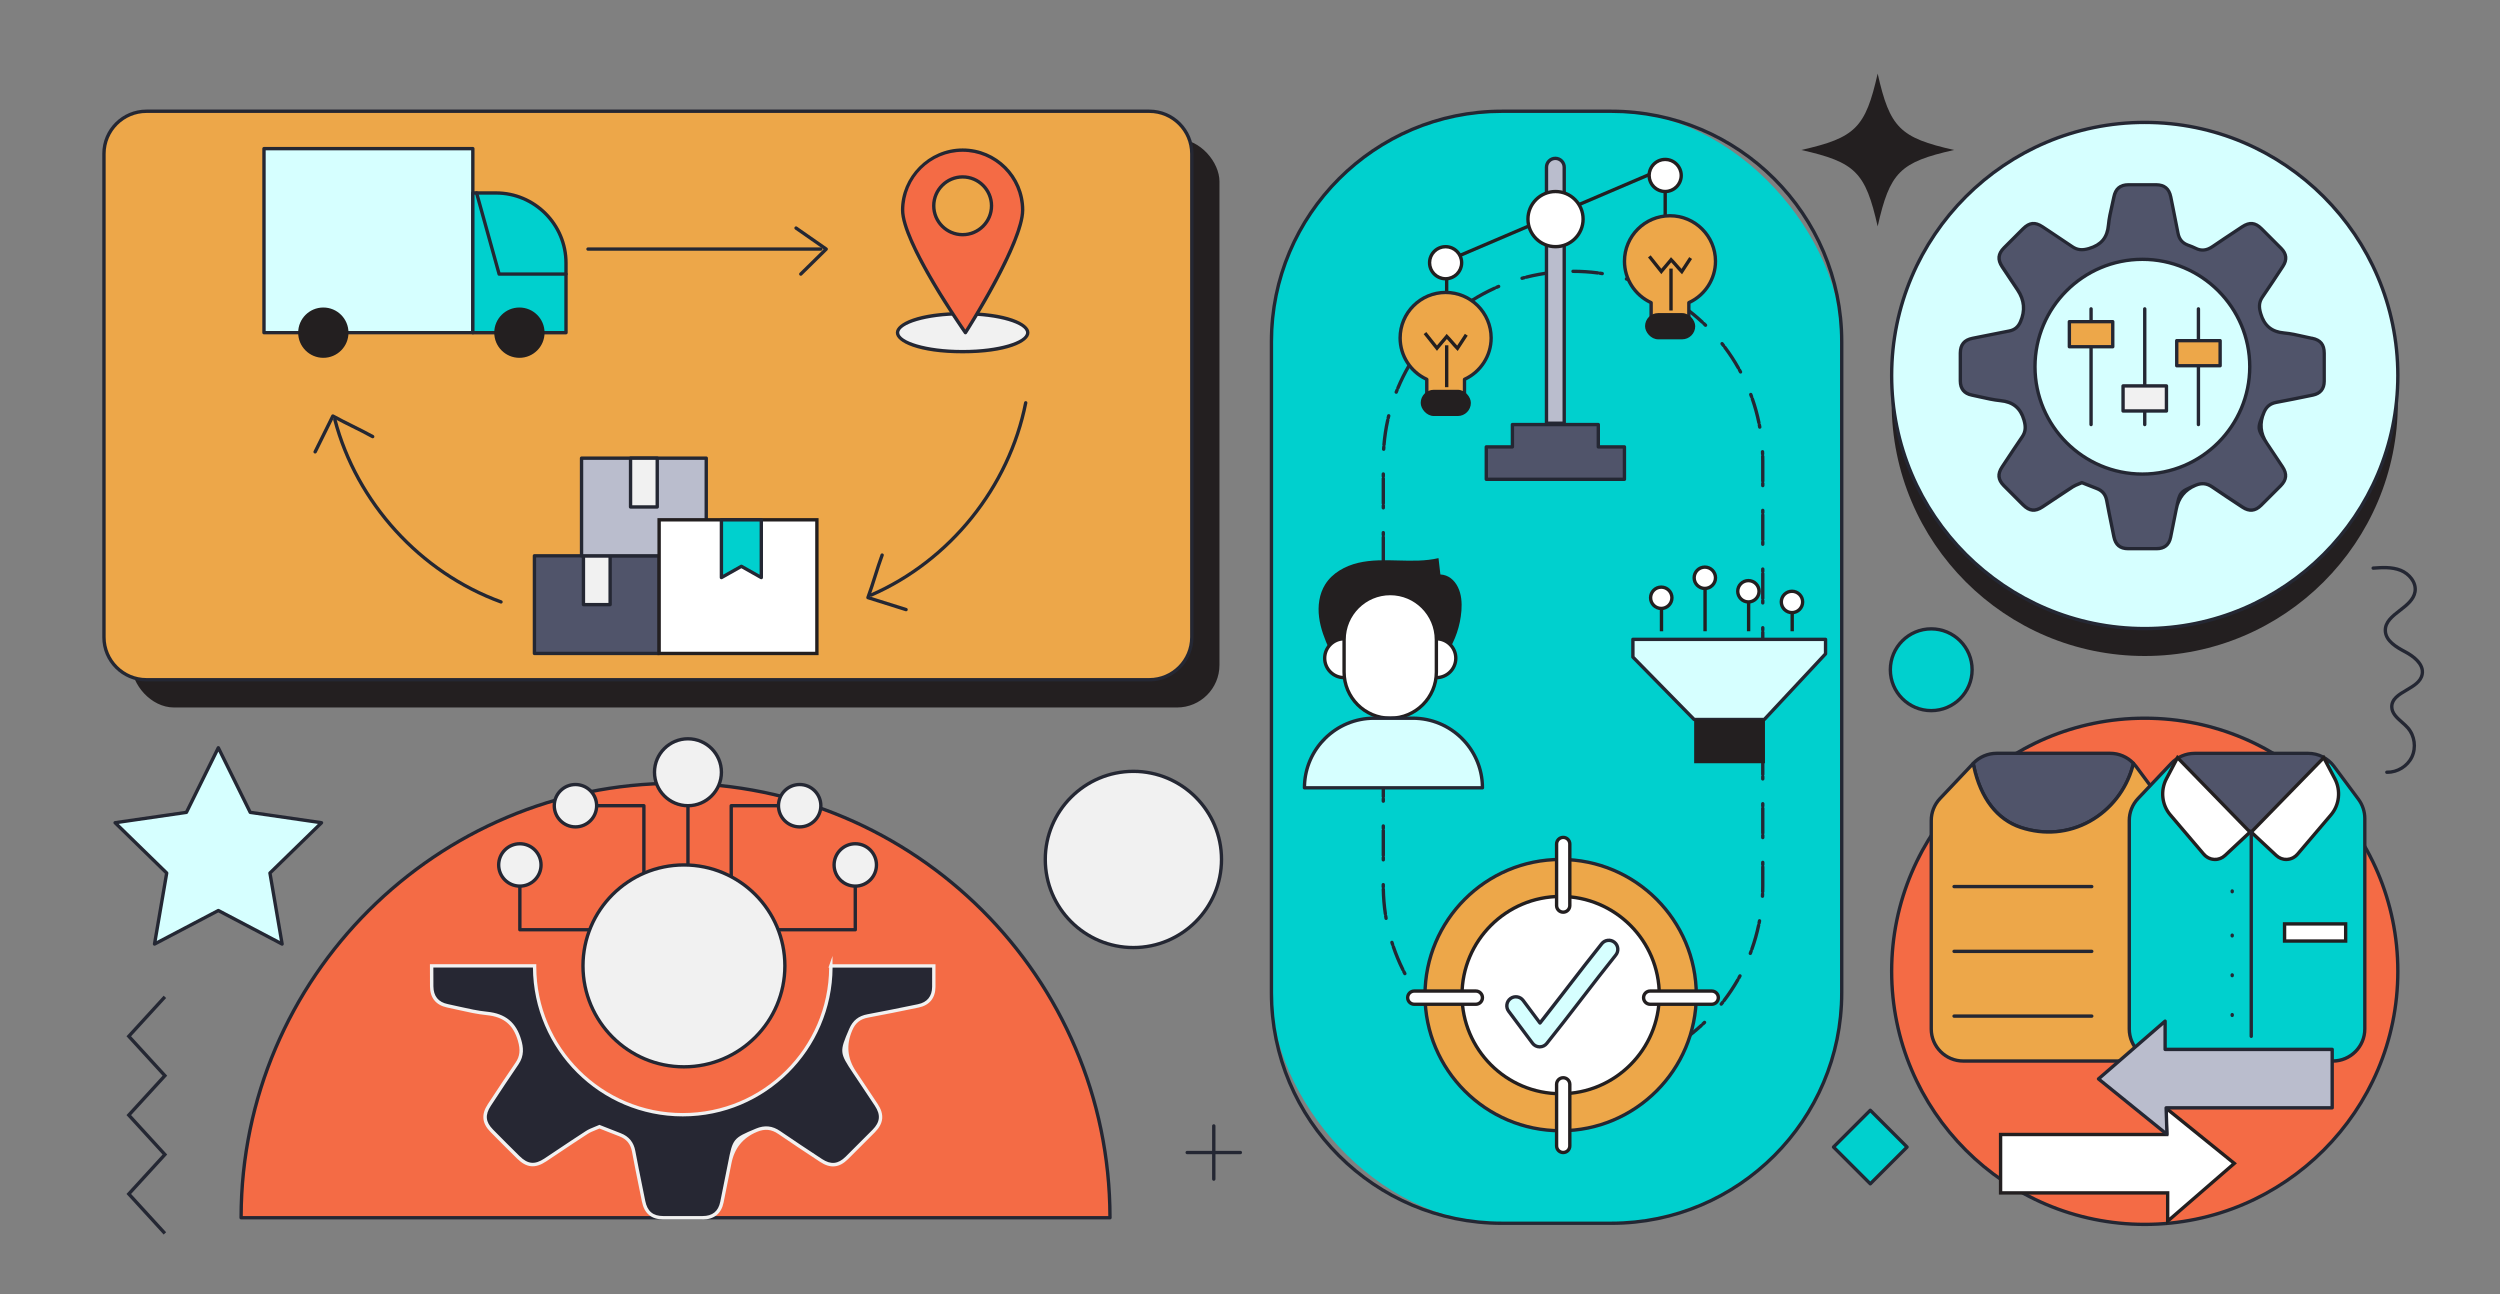 <?xml version="1.0" encoding="UTF-8"?>
<svg id="Layer_1" xmlns="http://www.w3.org/2000/svg" xmlns:xlink="http://www.w3.org/1999/xlink" version="1.1" viewBox="0 0 1108 573.61">
  <rect x="0" y="0" width="1108" height="573.61" fill="#808080" stroke="none"/>
  <!-- Generator: Adobe Illustrator 29.1.0, SVG Export Plug-In . SVG Version: 2.1.0 Build 142)  -->
  <defs>
    <style>
      .st0 {
        fill: none;
      }

      .st1 {
        fill: #f1f1f1;
      }

      .st2 {
        fill: #50546a;
      }

      .st3 {
        fill: #262733;
      }

      .st4 {
        fill: #231f20;
      }

      .st5 {
        fill: #242733;
      }

      .st6 {
        fill: #fff;
      }

      .st7 {
        fill: #babdcd;
      }

      .st8 {
        fill: #eda749;
      }

      .st9 {
        fill: #00d0ce;
      }

      .st10 {
        fill: #d6ffff;
      }

      .st11 {
        fill: #f46b45;
      }

      .st12 {
        clip-path: url(#clippath);
      }
    </style>
    <clipPath id="clippath">
      <path class="st0" d="M1033.88,470.24h-75.99c-7.84,0-14.2-6.36-14.2-14.2v-92.37c0-3.63,1.39-7.12,3.88-9.76l14.75-15.59c2.68-2.84,6.41-4.44,10.32-4.44h50.36c4.49,0,8.72,2.12,11.4,5.73l10.88,14.64c1.82,2.45,2.8,5.42,2.8,8.47v93.33c0,7.84-6.36,14.2-14.2,14.2h0Z"/>
    </clipPath>
  </defs>
  <circle class="st4" cx="950.55" cy="178.57" r="112.17"/>
  <rect class="st4" x="58.34" y="61.61" width="482.13" height="251.95" rx="18.82" ry="18.82"/>
  <path class="st4" d="M866.04,66.47c-24.03-5.43-28.43-9.83-33.86-33.86-5.43,24.03-9.83,28.43-33.86,33.86h12.32-12.32c24.03,5.43,28.43,9.83,33.86,33.86,5.43-24.03,9.83-28.43,33.86-33.86h-12.32,12.32Z"/>
  <g>
    <path class="st5" d="M537.95,523.33c-.41,0-.75-.34-.75-.75v-23.57c0-.41.34-.75.75-.75s.75.34.75.75v23.57c0,.41-.34.75-.75.75Z"/>
    <path class="st5" d="M549.73,511.55h-23.57c-.41,0-.75-.34-.75-.75s.34-.75.75-.75h23.57c.41,0,.75.34.75.75s-.34.75-.75.75Z"/>
  </g>
  <polygon class="st5" points="72.53 547.15 56.06 529.16 72.06 511.69 56.06 494.21 72.06 476.74 56.06 459.28 72.53 441.29 73.63 442.31 58.1 459.28 74.1 476.74 58.1 494.21 74.1 511.69 58.1 529.16 73.63 546.13 72.53 547.15"/>
  <path class="st5" d="M1058.22,343c-.13,0-.26,0-.4,0-.41-.01-.74-.36-.72-.78.02-.41.36-.71.78-.72,4.25.17,8.54-2.45,10.39-6.31,1.84-3.86,1.17-8.81-1.63-12.05-.75-.86-1.69-1.69-2.6-2.5-2.33-2.06-4.73-4.19-4.75-7.38-.02-3.99,3.52-6.07,6.94-8.07,3.06-1.8,5.96-3.49,6.54-6.4.86-4.28-4.09-7.62-7.13-9.23-3.38-1.79-9.02-4.8-9.21-9.97-.15-4.31,3.35-7.02,6.73-9.64,2.9-2.25,5.9-4.57,6.44-7.82.64-3.84-2.56-7.33-5.89-8.66-3.75-1.5-8.06-1.2-11.86-.93-.42.03-.77-.28-.8-.7s.28-.77.7-.8c3.96-.28,8.45-.6,12.52,1.03,3.87,1.55,7.57,5.69,6.81,10.3-.64,3.83-3.87,6.34-7,8.76-3.23,2.5-6.28,4.86-6.15,8.4.14,3.97,4.23,6.47,8.41,8.69,3.4,1.81,8.95,5.62,7.89,10.85-.72,3.56-4.04,5.51-7.25,7.4-3.2,1.88-6.22,3.65-6.2,6.77.01,2.52,2.07,4.34,4.24,6.26.94.83,1.92,1.7,2.74,2.64,3.18,3.67,3.94,9.29,1.85,13.68-2.04,4.27-6.68,7.17-11.4,7.17Z"/>
  <g>
    <rect class="st8" x="46.08" y="49.31" width="482.13" height="251.95" rx="18.82" ry="18.82"/>
    <path class="st5" d="M509.39,302.01H64.9c-10.79,0-19.57-8.78-19.57-19.57V68.13c0-10.79,8.78-19.57,19.57-19.57h444.49c10.79,0,19.57,8.78,19.57,19.57v214.31c0,10.79-8.78,19.57-19.57,19.57ZM64.9,50.06c-9.96,0-18.07,8.11-18.07,18.07v214.31c0,9.96,8.11,18.07,18.07,18.07h444.49c9.96,0,18.07-8.11,18.07-18.07V68.13c0-9.96-8.11-18.07-18.07-18.07H64.9Z"/>
  </g>
  <g>
    <rect class="st9" x="563.5" y="49.31" width="252.75" height="492.84" rx="102.09" ry="102.09"/>
    <path class="st5" d="M714.16,542.9h-48.57c-56.71,0-102.84-46.13-102.84-102.84V151.4c0-56.71,46.13-102.84,102.84-102.84h48.57c56.71,0,102.84,46.13,102.84,102.84v288.66c0,56.71-46.13,102.84-102.84,102.84ZM665.59,50.06c-55.88,0-101.34,45.46-101.34,101.34v288.66c0,55.88,45.46,101.34,101.34,101.34h48.57c55.88,0,101.34-45.46,101.34-101.34V151.4c0-55.88-45.46-101.34-101.34-101.34h-48.57Z"/>
  </g>
  <g>
    <path class="st9" d="M697.17,120.25h0c46.44,0,84.09,37.65,84.09,84.09v188.17c0,46.44-37.65,84.09-84.09,84.09h0c-46.44,0-84.09-37.65-84.09-84.09v-188.17c0-46.44,37.65-84.09,84.09-84.09Z"/>
    <path class="st5" d="M697.19,477.35h-.6c-.19,0-.37-.08-.5-.2-.13.12-.31.19-.51.18-.34,0-.67-.01-1.01-.02-.41-.01-.74-.36-.73-.77.01-.41.32-.71.77-.73.33.01.66.02.99.02.19,0,.36.08.49.2.13-.12.3-.18.49-.18h.57s.02,0,.02,0c3.44,0,6.9-.21,10.29-.63.19-.03.37.03.51.12.12-.13.28-.23.47-.25.33-.04.65-.09.98-.14.4-.05.79.22.85.63.06.41-.22.79-.63.85-.33.05-.67.1-1,.14-.19.03-.38-.02-.52-.12-.12.14-.28.23-.48.25-3.45.43-6.97.64-10.47.64ZM683.67,476.27s-.08,0-.12,0c-.33-.05-.67-.11-1-.17-.19-.03-.35-.14-.46-.28-.15.09-.34.14-.53.1-3.62-.67-7.24-1.6-10.74-2.74-.19-.06-.33-.19-.42-.34-.17.07-.36.09-.54.02-.32-.11-.64-.22-.96-.33-.39-.14-.59-.57-.45-.96.14-.39.57-.6.96-.45.31.11.62.22.94.33.18.06.32.19.41.34.16-.07.35-.08.53-.03,3.44,1.12,6.99,2.03,10.55,2.69.19.04.35.14.45.28.15-.09.33-.13.52-.1.32.06.65.11.98.16.41.07.69.45.62.86-.06.37-.38.63-.74.63ZM720.3,474.13c-.33,0-.63-.21-.72-.54-.11-.4.12-.81.52-.93.32-.09.63-.18.95-.28.18-.06.37-.04.53.04.09-.15.24-.27.42-.33,3.45-1.08,6.87-2.39,10.16-3.92.17-.08.36-.09.53-.04.07-.16.19-.3.37-.38.3-.14.59-.29.89-.43.37-.19.82-.03,1,.34.18.37.03.82-.34,1-.3.15-.6.29-.9.44-.17.08-.37.09-.54.04-.07.16-.2.3-.37.39-3.35,1.55-6.83,2.89-10.35,3.99-.19.06-.38.04-.54-.04-.09.15-.24.27-.43.33-.32.1-.65.19-.97.28-.07.02-.14.03-.21.03ZM659.04,468.23c-.11,0-.23-.03-.34-.08-.3-.15-.6-.31-.9-.46-.17-.09-.29-.24-.36-.41-.17.04-.37.02-.54-.07-3.24-1.75-6.4-3.74-9.39-5.9-.16-.11-.26-.28-.29-.45-.17.02-.36-.03-.52-.14-.27-.2-.54-.4-.81-.61-.33-.25-.39-.72-.14-1.05.25-.33.72-.39,1.05-.14.26.2.53.4.79.59.15.11.25.27.29.45.17-.02.36.03.51.14,2.94,2.12,6.04,4.07,9.23,5.79.17.09.29.24.35.4.17-.04.36-.03.53.06.29.15.59.31.88.46.37.19.52.64.33,1.01-.13.26-.4.41-.67.41ZM743.78,463.26c-.24,0-.48-.12-.62-.33-.23-.35-.14-.81.21-1.04.27-.18.55-.37.82-.55.16-.11.35-.15.51-.12.04-.17.14-.33.3-.44,2.96-2.08,5.82-4.38,8.49-6.82.14-.13.32-.19.49-.2.02-.18.09-.35.23-.48.24-.23.48-.45.72-.68.3-.29.77-.28,1.06.02s.28.77-.02,1.06c-.24.23-.49.46-.73.69-.14.13-.32.2-.5.2-.02.18-.1.35-.24.48-2.72,2.49-5.62,4.83-8.64,6.95-.16.11-.35.15-.52.13-.04.17-.15.33-.31.44-.28.19-.55.38-.83.56-.13.08-.27.13-.42.13ZM638.05,453.06c-.19,0-.38-.07-.53-.22-.24-.24-.48-.47-.71-.71-.14-.14-.21-.31-.22-.49-.18-.01-.35-.09-.49-.23-2.56-2.65-4.97-5.5-7.16-8.46-.12-.16-.16-.34-.14-.52-.18-.04-.34-.14-.45-.29-.2-.27-.39-.54-.58-.82-.24-.34-.16-.81.18-1.04.34-.24.81-.16,1.04.18.19.27.38.54.57.8.11.15.16.34.14.51.17.04.33.13.45.29,2.15,2.91,4.52,5.71,7.04,8.31.13.14.2.31.21.49.18.01.35.09.48.22.23.24.47.47.7.7.29.29.3.77,0,1.06-.15.15-.34.22-.53.22ZM762.86,445.77c-.17,0-.33-.05-.47-.17-.32-.26-.38-.73-.12-1.05.21-.26.41-.52.62-.78.12-.15.28-.24.46-.28-.01-.18.04-.36.15-.51,2.2-2.89,4.23-5.94,6.03-9.08.09-.17.24-.28.41-.34-.04-.17-.02-.36.08-.53.16-.29.32-.58.48-.87.2-.36.65-.5,1.02-.3.36.2.5.65.3,1.02-.16.3-.32.59-.49.89-.09.17-.25.29-.42.35.04.17.01.37-.08.53-1.83,3.2-3.9,6.3-6.13,9.24-.12.15-.28.25-.46.28.01.18-.04.36-.16.52-.21.26-.42.53-.63.79-.15.19-.37.28-.58.28ZM622.65,432.26c-.27,0-.53-.15-.67-.4-.16-.3-.31-.59-.46-.89-.09-.17-.1-.36-.06-.54-.17-.07-.31-.19-.39-.37-1.64-3.31-3.07-6.75-4.25-10.24-.06-.18-.05-.37.02-.54-.16-.09-.28-.23-.34-.42-.1-.32-.21-.64-.31-.96-.12-.4.1-.82.49-.94.39-.12.82.1.94.49.1.32.2.63.3.94.06.18.05.37-.02.53.15.09.28.23.34.41,1.16,3.42,2.57,6.81,4.17,10.06.08.17.1.36.05.53.16.07.3.19.39.36.15.29.3.59.45.88.19.37.05.82-.32,1.01-.11.06-.23.09-.35.09ZM775.74,423.29c-.09,0-.18-.02-.27-.05-.39-.15-.58-.58-.43-.97.12-.31.24-.62.35-.93.07-.18.19-.32.35-.4-.07-.16-.08-.35-.01-.53,1.21-3.42,2.21-6.94,2.96-10.49.04-.19.15-.34.29-.45-.09-.15-.12-.34-.09-.53.06-.32.13-.65.19-.97.08-.41.47-.68.88-.6.41.08.67.47.6.88-.06.33-.13.66-.19.99-.04.19-.15.35-.29.46.09.16.13.34.08.53-.77,3.61-1.78,7.2-3.02,10.68-.07.18-.19.33-.35.41.07.17.08.36,0,.54-.12.32-.24.63-.36.95-.12.3-.4.48-.7.48ZM614.32,407.75c-.36,0-.67-.26-.74-.62l-.17-.99c-.03-.19.01-.38.11-.53-.14-.11-.24-.28-.27-.47-.54-3.63-.85-7.35-.92-11.05,0-.19.07-.37.18-.51-.12-.13-.2-.31-.2-.5v-1c0-.41.33-.75.75-.75s.75.34.75.75v1c0,.19-.07.36-.18.5.12.13.19.3.2.49.07,3.63.37,7.29.9,10.85.03.19-.02.37-.11.52.14.11.23.27.26.46l.16.98c.07.41-.2.8-.61.87-.04,0-.09.01-.13.01ZM781.13,397.95s-.03,0-.04,0c-.41-.02-.73-.38-.71-.79l.05-.99c0-.19.09-.36.21-.49-.11-.14-.18-.31-.17-.5.03-.89.04-1.78.04-2.67v-8.3c0-.19.07-.37.19-.5-.12-.13-.19-.31-.19-.5v-1c0-.41.34-.75.75-.75s.75.34.75.75v1c0,.19-.07.37-.19.5.12.13.19.31.19.5v8.3c0,.91-.01,1.82-.04,2.72,0,.19-.08.37-.21.5.12.14.18.32.17.51l-.05,1c-.02.4-.35.71-.75.71ZM613.08,381.82c-.41,0-.75-.34-.75-.75v-1c0-.19.07-.37.19-.5-.12-.13-.19-.31-.19-.5v-11c0-.19.07-.37.19-.5-.12-.13-.19-.31-.19-.5v-1c0-.41.34-.75.75-.75s.75.34.75.75v1c0,.19-.07.37-.19.5.12.13.19.31.19.5v11c0,.19-.07.37-.19.5.12.13.19.31.19.5v1c0,.41-.34.75-.75.75ZM781.26,371.96c-.41,0-.75-.34-.75-.75v-1c0-.19.07-.37.19-.5-.12-.13-.19-.31-.19-.5v-11c0-.19.07-.37.19-.5-.12-.13-.19-.31-.19-.5v-1c0-.41.34-.75.75-.75s.75.34.75.75v1c0,.19-.07.37-.19.5.12.13.19.31.19.5v11c0,.19-.07.37-.19.5.12.13.19.31.19.5v1c0,.41-.34.75-.75.75ZM613.08,355.82c-.41,0-.75-.34-.75-.75v-1c0-.19.07-.37.19-.5-.12-.13-.19-.31-.19-.5v-11c0-.19.07-.37.19-.5-.12-.13-.19-.31-.19-.5v-1c0-.41.34-.75.75-.75s.75.34.75.75v1c0,.19-.07.37-.19.5.12.13.19.31.19.5v11c0,.19-.07.37-.19.5.12.13.19.31.19.5v1c0,.41-.34.75-.75.75ZM781.26,345.96c-.41,0-.75-.34-.75-.75v-1c0-.19.07-.37.19-.5-.12-.13-.19-.31-.19-.5v-11c0-.19.07-.37.19-.5-.12-.13-.19-.31-.19-.5v-1c0-.41.34-.75.75-.75s.75.34.75.75v1c0,.19-.07.37-.19.5.12.13.19.31.19.5v11c0,.19-.07.37-.19.5.12.13.19.31.19.5v1c0,.41-.34.75-.75.75ZM613.08,329.82c-.41,0-.75-.34-.75-.75v-1c0-.19.07-.37.19-.5-.12-.13-.19-.31-.19-.5v-11c0-.19.07-.37.19-.5-.12-.13-.19-.31-.19-.5v-1c0-.41.34-.75.75-.75s.75.34.75.75v1c0,.19-.07.37-.19.5.12.13.19.31.19.5v11c0,.19-.07.37-.19.5.12.13.19.31.19.5v1c0,.41-.34.75-.75.75ZM781.26,319.96c-.41,0-.75-.34-.75-.75v-1c0-.19.07-.37.19-.5-.12-.13-.19-.31-.19-.5v-11c0-.19.07-.37.19-.5-.12-.13-.19-.31-.19-.5v-1c0-.41.34-.75.75-.75s.75.34.75.75v1c0,.19-.07.37-.19.5.12.13.19.31.19.5v11c0,.19-.07.37-.19.5.12.13.19.31.19.5v1c0,.41-.34.75-.75.75ZM613.08,303.82c-.41,0-.75-.34-.75-.75v-1c0-.19.07-.37.19-.5-.12-.13-.19-.31-.19-.5v-11c0-.19.07-.37.19-.5-.12-.13-.19-.31-.19-.5v-1c0-.41.34-.75.75-.75s.75.34.75.75v1c0,.19-.07.37-.19.5.12.13.19.31.19.5v11c0,.19-.07.37-.19.5.12.13.19.31.19.5v1c0,.41-.34.75-.75.75ZM781.26,293.96c-.41,0-.75-.34-.75-.75v-1c0-.19.07-.37.19-.5-.12-.13-.19-.31-.19-.5v-11c0-.19.07-.37.19-.5-.12-.13-.19-.31-.19-.5v-1c0-.41.34-.75.75-.75s.75.34.75.75v1c0,.19-.07.37-.19.5.12.13.19.31.19.5v11c0,.19-.07.37-.19.5.12.13.19.31.19.5v1c0,.41-.34.75-.75.75ZM613.08,277.82c-.41,0-.75-.34-.75-.75v-1c0-.19.07-.37.19-.5-.12-.13-.19-.31-.19-.5v-11c0-.19.07-.37.19-.5-.12-.13-.19-.31-.19-.5v-1c0-.41.34-.75.75-.75s.75.34.75.75v1c0,.19-.07.37-.19.5.12.13.19.31.19.5v11c0,.19-.07.37-.19.5.12.13.19.31.19.5v1c0,.41-.34.75-.75.75ZM781.26,267.96c-.41,0-.75-.34-.75-.75v-1c0-.19.07-.37.19-.5-.12-.13-.19-.31-.19-.5v-11c0-.19.07-.37.19-.5-.12-.13-.19-.31-.19-.5v-1c0-.41.34-.75.75-.75s.75.34.75.75v1c0,.19-.07.37-.19.5.12.13.19.31.19.5v11c0,.19-.07.37-.19.5.12.13.19.31.19.5v1c0,.41-.34.75-.75.75ZM613.08,251.82c-.41,0-.75-.34-.75-.75v-1c0-.19.07-.37.19-.5-.12-.13-.19-.31-.19-.5v-11c0-.19.07-.37.19-.5-.12-.13-.19-.31-.19-.5v-1c0-.41.34-.75.75-.75s.75.34.75.75v1c0,.19-.07.37-.19.5.12.13.19.31.19.5v11c0,.19-.07.37-.19.5.12.13.19.31.19.5v1c0,.41-.34.75-.75.75ZM781.26,241.96c-.41,0-.75-.34-.75-.75v-1c0-.19.07-.37.19-.5-.12-.13-.19-.31-.19-.5v-11c0-.19.07-.37.19-.5-.12-.13-.19-.31-.19-.5v-1c0-.41.34-.75.75-.75s.75.34.75.75v1c0,.19-.07.37-.19.5.12.13.19.31.19.5v11c0,.19-.07.37-.19.5.12.13.19.31.19.5v1c0,.41-.34.75-.75.75ZM613.08,225.82c-.41,0-.75-.34-.75-.75v-1c0-.19.07-.37.19-.5-.12-.13-.19-.31-.19-.5v-11c0-.19.07-.37.19-.5-.12-.13-.19-.31-.19-.5v-1c0-.41.34-.75.75-.75s.75.34.75.75v1c0,.19-.07.37-.19.5.12.13.19.31.19.5v11c0,.19-.07.37-.19.5.12.13.19.31.19.5v1c0,.41-.34.75-.75.75ZM781.26,215.96c-.41,0-.75-.34-.75-.75v-1c0-.19.07-.37.19-.5-.12-.13-.19-.31-.19-.5v-8.87c0-.71,0-1.41-.03-2.11,0-.19.06-.36.17-.5-.12-.13-.2-.3-.2-.49l-.04-.99c-.02-.41.3-.76.71-.78.39-.02.77.3.78.71l.04,1.01c0,.19-.06.37-.17.51.12.13.2.3.21.5.02.71.03,1.43.03,2.15v8.87c0,.19-.07.37-.19.5.12.13.19.31.19.5v1c0,.41-.34.75-.75.75ZM613.24,199.83s-.03,0-.05,0c-.41-.03-.73-.38-.7-.79.02-.34.04-.67.07-1.01.01-.19.1-.36.23-.49-.11-.14-.17-.32-.15-.52.31-3.68.87-7.37,1.66-10.96.04-.19.15-.35.3-.45-.09-.16-.12-.35-.08-.53.08-.33.15-.66.23-.98.1-.4.51-.65.91-.55.4.1.65.51.55.91-.08.32-.16.64-.23.96-.04.19-.15.34-.29.44.09.15.12.34.08.53-.78,3.53-1.33,7.15-1.63,10.77-.02.19-.1.36-.23.48.11.14.16.32.15.51-.02.33-.05.66-.07.99-.03.4-.36.7-.75.7ZM779.92,190.04c-.36,0-.67-.25-.74-.62-.06-.32-.12-.65-.18-.97-.04-.19,0-.37.09-.52-.14-.11-.25-.26-.28-.45-.73-3.55-1.7-7.08-2.89-10.5-.06-.18-.05-.37.01-.53-.16-.08-.28-.23-.35-.41-.11-.31-.22-.62-.34-.93-.15-.39.05-.82.44-.97.39-.15.82.05.97.44.12.32.24.63.35.95.07.18.06.37-.01.54.16.09.29.23.35.41,1.21,3.48,2.2,7.07,2.94,10.69.04.19,0,.38-.09.53.14.11.25.27.29.46.06.33.13.66.19.99.07.41-.2.8-.61.87-.04,0-.09.01-.13.01ZM618.8,174.54c-.09,0-.18-.02-.27-.05-.39-.15-.58-.59-.42-.97.12-.31.25-.63.38-.94.07-.18.21-.32.37-.39-.06-.17-.06-.36.01-.54,1.42-3.4,3.08-6.74,4.94-9.93.1-.17.25-.28.42-.34-.04-.18,0-.37.09-.53.17-.29.35-.58.52-.86.22-.35.68-.46,1.03-.25.35.22.46.68.25,1.03-.17.28-.34.56-.51.85-.1.16-.25.28-.42.33.04.17,0,.36-.09.52-1.83,3.14-3.46,6.42-4.85,9.76-.07.18-.21.31-.37.39.06.17.06.36-.01.54-.12.31-.25.61-.37.92-.12.3-.4.48-.7.48ZM771.42,165.59c-.27,0-.53-.14-.66-.4-.15-.29-.31-.58-.47-.87-.09-.17-.11-.35-.08-.52-.17-.06-.31-.17-.41-.34-1.78-3.15-3.78-6.22-5.96-9.11-.11-.15-.16-.33-.15-.51-.17-.03-.34-.13-.45-.28-.2-.26-.4-.52-.61-.78-.26-.33-.2-.8.12-1.05.33-.26.8-.2,1.05.12.21.26.41.53.62.8.12.15.17.34.15.52.18.03.34.13.46.29,2.21,2.95,4.25,6.07,6.06,9.28.09.17.12.36.08.53.17.06.32.18.41.35.16.29.32.59.48.89.19.37.06.82-.31,1.01-.11.06-.23.09-.35.09ZM631.84,152.15c-.17,0-.33-.05-.47-.17-.32-.26-.37-.73-.11-1.06.21-.26.42-.52.64-.78.12-.15.29-.24.47-.26,0-.18.05-.36.18-.51,2.39-2.81,4.99-5.49,7.72-7.96.14-.13.32-.19.5-.19.02-.18.1-.35.25-.48.25-.22.5-.44.76-.66.31-.27.79-.24,1.06.08.27.31.24.79-.08,1.06-.25.22-.5.43-.75.65-.14.13-.32.19-.49.19-.02.18-.1.34-.24.47-2.68,2.43-5.24,5.06-7.58,7.82-.12.15-.29.23-.47.26,0,.18-.05.36-.17.5-.21.25-.42.51-.63.77-.15.18-.36.28-.58.28ZM755.89,144.89c-.19,0-.38-.07-.52-.21-.24-.23-.47-.46-.71-.69-.14-.13-.21-.3-.23-.48-.18,0-.35-.07-.49-.2-2.65-2.47-5.49-4.79-8.44-6.89-.16-.11-.26-.27-.29-.44-.18.02-.36-.02-.52-.13-.27-.19-.54-.38-.82-.56-.34-.23-.43-.7-.2-1.04.23-.34.7-.43,1.04-.2.28.19.56.38.83.57.16.11.26.27.3.45.18-.02.37.02.52.13,3,2.14,5.89,4.5,8.59,7.01.14.13.22.31.24.48.18,0,.36.07.5.21.24.23.49.47.73.7.3.29.3.76.01,1.06-.15.15-.34.23-.54.23ZM651.03,134.78c-.24,0-.48-.12-.63-.34-.23-.35-.13-.81.22-1.04.28-.18.56-.37.84-.55.16-.1.35-.13.53-.11.05-.17.16-.33.32-.43,3.13-1.95,6.42-3.72,9.76-5.24.17-.08.36-.09.54-.03.07-.16.21-.3.38-.38.31-.13.61-.27.92-.4.38-.16.82.01.98.4.16.38-.01.82-.4.98-.3.13-.6.26-.91.39-.17.08-.36.08-.53.03-.07.16-.2.3-.37.37-3.29,1.5-6.52,3.23-9.59,5.15-.16.1-.34.13-.52.1-.05.17-.16.32-.32.43-.28.18-.55.36-.83.54-.13.08-.27.12-.41.12ZM734.79,129.87c-.11,0-.23-.03-.33-.08-.3-.15-.59-.29-.89-.44-.17-.08-.3-.22-.37-.39-.17.05-.36.04-.53-.04-3.28-1.55-6.69-2.89-10.14-3.99-.18-.06-.33-.18-.42-.33-.16.07-.35.09-.53.04-.32-.1-.63-.19-.95-.28-.4-.12-.62-.53-.51-.93s.53-.62.93-.51c.32.09.64.19.97.29.19.06.33.18.43.34.16-.07.36-.09.54-.03,3.51,1.12,6.99,2.49,10.32,4.06.18.08.31.23.37.39.17-.05.36-.04.54.04.3.15.61.3.91.45.37.19.52.64.33,1.01-.13.26-.4.41-.67.41ZM674.58,124.07c-.33,0-.63-.22-.72-.55-.11-.4.12-.81.52-.92.32-.09.65-.18.97-.26.19-.05.38-.02.54.06.1-.15.25-.26.44-.31,3.57-.9,7.24-1.58,10.9-2,.19-.02.38.03.52.13.12-.13.29-.22.48-.25.33-.03.67-.07,1-.1.4-.04.78.26.82.68s-.27.78-.68.82c-.33.03-.66.06-.99.1-.19.02-.37-.03-.51-.14-.12.13-.28.22-.47.24-3.6.42-7.21,1.08-10.71,1.97-.18.05-.37.02-.53-.06-.1.15-.25.26-.43.31-.32.08-.64.17-.96.26-.07.02-.13.03-.2.03ZM710.12,121.99s-.08,0-.12,0c-.33-.05-.65-.1-.98-.15-.19-.03-.35-.12-.47-.26-.15.1-.33.15-.52.12-3.58-.47-7.24-.7-10.87-.7-.41,0-.75-.34-.75-.75s.34-.75.75-.75c3.7,0,7.42.24,11.06.71.19.02.36.12.47.26.15-.1.33-.15.53-.12.33.05.67.1,1,.15.41.06.69.45.63.86-.06.37-.38.63-.74.63Z"/>
  </g>
  <g>
    <circle class="st10" cx="950.55" cy="166.42" r="112.17"/>
    <path class="st5" d="M950.55,279.34c-62.26,0-112.92-50.66-112.92-112.92s50.66-112.92,112.92-112.92,112.92,50.66,112.92,112.92-50.66,112.92-112.92,112.92ZM950.55,55c-61.44,0-111.42,49.98-111.42,111.42s49.98,111.42,111.42,111.42,111.42-49.98,111.42-111.42-49.98-111.42-111.42-111.42Z"/>
  </g>
  <g>
    <circle class="st11" cx="950.55" cy="430.48" r="112.17"/>
    <path class="st5" d="M950.55,543.4c-62.26,0-112.92-50.66-112.92-112.92s50.66-112.92,112.92-112.92,112.92,50.66,112.92,112.92-50.66,112.92-112.92,112.92ZM950.55,319.06c-61.44,0-111.42,49.98-111.42,111.42s49.98,111.42,111.42,111.42,111.42-49.98,111.42-111.42-49.98-111.42-111.42-111.42Z"/>
  </g>
  <g>
    <path class="st11" d="M106.86,539.7c0-106.34,86.2-192.54,192.54-192.54s192.54,86.2,192.54,192.54H106.86Z"/>
    <path class="st5" d="M491.94,540.45H106.86c-.41,0-.75-.34-.75-.75,0-106.58,86.71-193.29,193.29-193.29s193.29,86.71,193.29,193.29c0,.41-.34.75-.75.75ZM107.61,538.95h383.58c-.41-105.41-86.29-191.04-191.79-191.04s-191.38,85.63-191.79,191.04Z"/>
  </g>
  <g>
    <path class="st2" d="M1024.75,149.96c-4.11-.82-8.19-2.02-12.35-2.38-5.68-.5-8.86-3.28-10.44-8.65-.79-2.7-.83-4.95.78-7.3,3.09-4.5,6.09-9.06,9.08-13.62,1.9-2.9,1.62-5.52-.8-7.95-2.87-2.9-5.76-5.78-8.65-8.66-2.84-2.83-5.29-3.08-8.66-.85-4.35,2.88-8.72,5.74-13.01,8.69-2.43,1.67-4.85,2.18-7.57.8-1.12-.57-2.31-.99-3.49-1.44-2.46-.93-3.83-2.68-4.32-5.28-1.01-5.36-2.13-10.7-3.2-16.05-.73-3.63-2.76-5.36-6.51-5.4-4.08-.04-8.16-.04-12.24,0-3.7.04-5.73,1.81-6.46,5.46-.82,4.11-2.02,8.19-2.39,12.34-.51,5.66-3.23,8.85-8.62,10.46-2.79.84-5.07.79-7.44-.83-4.35-2.98-8.76-5.87-13.16-8.79-3.32-2.2-5.8-1.94-8.66.9-2.8,2.8-5.61,5.59-8.4,8.4-2.67,2.69-2.93,5.25-.86,8.39,2.28,3.45,4.59,6.89,6.88,10.33,2.97,4.46,3.39,9.15,1.24,14.07-.99,2.28-2.56,3.64-5.03,4.11-5.41,1.03-10.81,2.14-16.22,3.23-3.64.73-5.38,2.81-5.41,6.51-.03,4.14-.03,8.28,0,12.42.03,3.43,1.77,5.55,5.06,6.22,4.23.87,8.43,2.03,12.7,2.46,5.6.56,8.9,3.2,10.47,8.63.8,2.78.82,5.07-.83,7.46-3.02,4.4-5.95,8.86-8.89,13.31-2.04,3.08-1.81,5.64.76,8.26,2.81,2.87,5.67,5.7,8.52,8.53,2.85,2.83,5.35,3.08,8.67.87,4.45-2.95,8.86-5.95,13.34-8.84,1.22-.78,2.65-1.22,4.07-1.86,2.35.92,4.5,1.78,6.66,2.62,2.43.95,3.84,2.66,4.32,5.28.99,5.36,2.12,10.7,3.19,16.04.72,3.6,2.75,5.31,6.34,5.32h12.6c3.43,0,5.54-1.69,6.22-5.02.85-4.17,1.7-8.34,2.51-12.51,1.48-7.64,1.48-7.6,8.6-10.59,2.63-1.1,4.94-.88,7.28.72,4.45,3.05,8.95,6.02,13.46,8.99,3.06,2.02,5.66,1.76,8.26-.81,2.9-2.87,5.79-5.75,8.66-8.65,2.65-2.68,2.91-5.24.83-8.4-2.31-3.5-4.66-6.98-6.98-10.48-4.34-6.52-4.31-6.5-1.2-13.76,1.07-2.49,2.81-3.86,5.47-4.35,5.42-1,10.81-2.12,16.21-3.23,3.23-.66,4.96-2.8,4.98-6.09.02-4.14,0-8.28,0-12.42,0-3.89-1.64-5.89-5.41-6.65l.04.04ZM949.5,210.11c-26.28,0-47.59-21.3-47.59-47.59s21.3-47.59,47.59-47.59,47.59,21.3,47.59,47.59-21.3,47.59-47.59,47.59Z"/>
    <path class="st5" d="M955.82,243.92h-12.6c-3.97-.01-6.28-1.95-7.08-5.92-.32-1.58-.64-3.17-.96-4.75-.75-3.7-1.53-7.52-2.23-11.3-.43-2.36-1.66-3.86-3.86-4.72-1.2-.46-2.39-.94-3.62-1.42-.89-.35-1.81-.71-2.75-1.08-.37.16-.75.31-1.12.46-.93.38-1.8.73-2.57,1.22-3,1.94-6.03,3.96-8.95,5.92-1.46.97-2.91,1.95-4.38,2.92-3.62,2.41-6.5,2.13-9.61-.96l-.91-.9c-2.51-2.49-5.11-5.07-7.62-7.64-2.83-2.88-3.1-5.81-.85-9.2l1.04-1.58c2.55-3.86,5.19-7.85,7.85-11.74,1.37-1.98,1.57-3.9.73-6.83-1.46-5.06-4.49-7.56-9.82-8.09-3.1-.31-6.19-1.01-9.19-1.69-1.2-.27-2.39-.54-3.59-.79-3.67-.75-5.63-3.15-5.66-6.95-.03-4.13-.03-8.31,0-12.43.03-4.07,2-6.44,6.01-7.24l3.38-.68c4.21-.85,8.56-1.73,12.85-2.55,2.18-.41,3.56-1.55,4.48-3.67,2.06-4.71,1.67-9.08-1.18-13.35l-2.42-3.62c-1.49-2.24-2.99-4.47-4.47-6.71-2.26-3.43-1.96-6.4.95-9.33,1.85-1.87,3.71-3.72,5.58-5.58l2.82-2.82c3.12-3.09,5.99-3.39,9.6-.99l2.88,1.91c3.38,2.24,6.88,4.56,10.29,6.89,2.01,1.37,3.98,1.58,6.8.73,5.19-1.55,7.61-4.48,8.09-9.81.26-2.9.92-5.79,1.56-8.58.29-1.28.59-2.56.84-3.84.81-4.04,3.16-6.02,7.19-6.06,4.07-.04,8.19-.04,12.25,0,4.07.04,6.43,2.01,7.24,6,.33,1.67.67,3.33,1.01,4.99.74,3.62,1.5,7.37,2.19,11.06.45,2.4,1.67,3.9,3.85,4.72l.57.21c.99.37,2.02.76,3,1.26,2.28,1.15,4.37.92,6.81-.75,3.49-2.4,7.08-4.77,10.56-7.07l2.46-1.63c3.64-2.41,6.52-2.13,9.6.94l.2.2c2.82,2.81,5.65,5.63,8.45,8.46,2.69,2.7,2.99,5.69.89,8.89-3.04,4.64-6.03,9.18-9.09,13.63-1.33,1.94-1.52,3.8-.68,6.67,1.51,5.15,4.53,7.65,9.79,8.11,2.92.25,5.82.92,8.63,1.56,1.18.27,2.36.54,3.55.78.07,0,.14,0,.22.01,4.1.83,6.01,3.17,6.01,7.39v4.14c0,2.76.01,5.52,0,8.28-.02,3.67-2,6.09-5.58,6.82l-1.41.29c-4.85,1-9.86,2.03-14.81,2.94-2.43.45-3.95,1.65-4.92,3.91l-.05.11q-2.91,6.79,1.18,12.94c1.03,1.55,2.07,3.1,3.1,4.65,1.3,1.94,2.59,3.88,3.88,5.83,2.27,3.44,1.97,6.41-.92,9.34-2.87,2.9-5.76,5.78-8.67,8.66-2.85,2.81-5.86,3.11-9.2.9-4.79-3.15-9.11-6.01-13.47-9-2.13-1.46-4.15-1.66-6.57-.65l-.12.05q-6.64,2.79-8.03,9.99c-.79,4.08-1.62,8.15-2.45,12.23l-.06.29c-.75,3.68-3.16,5.62-6.96,5.62ZM922.71,213.16c.09,0,.19.02.27.05,1.05.41,2.06.81,3.05,1.2,1.22.48,2.42.96,3.61,1.42,2.69,1.05,4.26,2.96,4.79,5.84.69,3.76,1.47,7.58,2.22,11.27.32,1.59.65,3.17.96,4.76.65,3.25,2.38,4.71,5.61,4.72h12.6c3.08,0,4.88-1.45,5.49-4.42l.06-.29c.83-4.07,1.66-8.14,2.45-12.21,1.52-7.84,1.69-8.05,8.93-11.09l.12-.05c2.85-1.19,5.47-.93,7.99.79,4.35,2.98,8.66,5.83,13.45,8.98,2.77,1.83,4.96,1.62,7.32-.72,2.9-2.87,5.79-5.75,8.65-8.64,2.41-2.44,2.62-4.6.74-7.46-1.28-1.94-2.58-3.88-3.87-5.82-1.04-1.55-2.07-3.1-3.1-4.66-4.46-6.69-4.48-6.96-1.31-14.36l.05-.11c1.17-2.73,3.09-4.25,6.02-4.79,4.94-.91,9.94-1.94,14.78-2.94l1.41-.29c2.89-.59,4.36-2.39,4.38-5.36.01-2.76,0-5.52,0-8.27v-4.14c0-3.43-1.33-5.14-4.57-5.86-.07,0-.13,0-.2-.01-1.28-.26-2.56-.55-3.85-.84-2.76-.63-5.61-1.28-8.42-1.53-5.88-.52-9.4-3.44-11.1-9.19-.67-2.3-1.1-5.05.88-7.94,3.05-4.44,6.03-8.97,9.07-13.61,1.7-2.59,1.47-4.82-.7-7.01-2.8-2.83-5.63-5.65-8.45-8.46l-.2-.2c-2.58-2.57-4.67-2.77-7.72-.76l-2.46,1.63c-3.47,2.29-7.06,4.66-10.54,7.05-2.86,1.97-5.59,2.25-8.33.85-.91-.46-1.85-.82-2.85-1.19l-.57-.22c-2.67-1.01-4.24-2.92-4.79-5.84-.69-3.69-1.45-7.43-2.19-11.04-.34-1.67-.68-3.33-1.01-5-.67-3.33-2.4-4.76-5.78-4.8-4.06-.04-8.17-.04-12.23,0-3.3.04-5.07,1.53-5.73,4.86-.26,1.3-.55,2.59-.85,3.88-.63,2.74-1.28,5.58-1.53,8.38-.53,5.87-3.44,9.41-9.15,11.11-3.27.98-5.69.71-8.08-.93-3.4-2.33-6.89-4.64-10.27-6.88l-2.88-1.91c-3.02-2-5.11-1.78-7.72.81l-2.82,2.82c-1.86,1.86-3.72,3.71-5.57,5.58-2.42,2.44-2.64,4.6-.77,7.45,1.48,2.24,2.97,4.47,4.46,6.71l2.42,3.62c3.11,4.66,3.55,9.64,1.3,14.79-1.11,2.56-2.93,4.04-5.58,4.55-4.28.81-8.63,1.69-12.84,2.55l-3.38.68c-3.3.66-4.78,2.44-4.81,5.78-.03,4.12-.03,8.29,0,12.41.03,3.05,1.53,4.89,4.46,5.49,1.21.25,2.41.52,3.62.79,2.95.67,6,1.35,9.01,1.66,5.95.59,9.48,3.51,11.12,9.17.68,2.35,1.1,5.16-.93,8.09-2.66,3.87-5.29,7.86-7.84,11.71l-1.05,1.58c-1.84,2.78-1.64,4.97.67,7.32,2.51,2.56,5.1,5.14,7.61,7.62l.91.9c2.6,2.58,4.7,2.8,7.73.78,1.46-.97,2.92-1.94,4.37-2.91,2.93-1.96,5.96-3.99,8.98-5.93.89-.57,1.87-.96,2.82-1.35.45-.18.9-.36,1.35-.57.1-.04.2-.07.31-.07ZM949.5,210.86c-26.65,0-48.34-21.69-48.34-48.34s21.69-48.34,48.34-48.34,48.34,21.69,48.34,48.34-21.69,48.34-48.34,48.34ZM949.5,115.68c-25.83,0-46.84,21.01-46.84,46.84s21.01,46.84,46.84,46.84,46.84-21.01,46.84-46.84-21.01-46.84-46.84-46.84Z"/>
  </g>
  <g>
    <g>
      <path class="st3" d="M368.22,428.08v.31c0,36.26-29.39,65.65-65.65,65.65s-65.65-29.39-65.65-65.65v-.31h-45.64c0,3.03,0,6.07.03,9.1.04,4.73,2.44,7.65,6.99,8.59,5.83,1.2,11.62,2.8,17.52,3.39,7.73.77,12.28,4.41,14.44,11.91,1.11,3.84,1.13,6.99-1.14,10.29-4.17,6.06-8.21,12.22-12.26,18.37-2.81,4.26-2.5,7.78,1.05,11.4,3.88,3.96,7.82,7.87,11.76,11.77,3.94,3.9,7.38,4.25,11.97,1.21,6.14-4.07,12.22-8.21,18.41-12.2,1.68-1.08,3.66-1.69,5.62-2.57,3.24,1.27,6.21,2.45,9.19,3.61,3.35,1.31,5.3,3.67,5.97,7.28,1.37,7.4,2.93,14.76,4.4,22.13.99,4.97,3.8,7.33,8.75,7.34h17.38c4.74,0,7.64-2.33,8.58-6.93,1.18-5.75,2.35-11.5,3.46-17.26,2.04-10.55,2.04-10.49,11.86-14.61,3.62-1.52,6.82-1.22,10.05,1,6.14,4.21,12.35,8.31,18.57,12.41,4.23,2.79,7.81,2.43,11.39-1.11,4.01-3.95,7.98-7.94,11.94-11.94,3.66-3.7,4.01-7.23,1.14-11.58-3.19-4.83-6.43-9.63-9.64-14.45-5.99-8.99-5.94-8.97-1.65-18.99,1.47-3.44,3.88-5.32,7.55-5.99,7.47-1.38,14.92-2.92,22.36-4.45,4.45-.91,6.84-3.86,6.87-8.4.01-3.1.02-6.19.01-9.29h-45.64v-.03Z"/>
      <path class="st1" d="M311.36,540.45h-17.38c-5.32-.01-8.42-2.61-9.49-7.94-.46-2.33-.94-4.65-1.41-6.97-1.01-4.96-2.05-10.09-2.99-15.17-.62-3.36-2.37-5.49-5.51-6.72-1.73-.67-3.46-1.35-5.24-2.05l-3.66-1.44c-.54.24-1.08.45-1.61.67-1.3.53-2.54,1.02-3.62,1.72-4.13,2.66-8.28,5.44-12.3,8.13-2.03,1.36-4.06,2.72-6.1,4.07-4.87,3.23-8.73,2.84-12.91-1.3-3.81-3.77-7.86-7.79-11.77-11.78-3.78-3.86-4.15-7.78-1.14-12.34l.99-1.5c3.66-5.56,7.44-11.31,11.28-16.88,1.91-2.78,2.22-5.58,1.04-9.66-2.05-7.12-6.3-10.63-13.79-11.37-4.27-.43-8.54-1.39-12.66-2.32-1.64-.37-3.29-.74-4.93-1.08-4.92-1.02-7.55-4.24-7.59-9.32-.03-3.03-.03-6.07-.03-9.11v-.75h47.14v1.06c0,35.79,29.11,64.9,64.9,64.9s64.64-28.86,64.9-64.43h-.32l1.81-5.16v3.66h45.64v.75c.01,3.1,0,6.19,0,9.29-.03,4.91-2.69,8.15-7.47,9.13l-1,.21c-7,1.44-14.23,2.93-21.37,4.25-3.47.63-5.63,2.34-7,5.55l-.08.18q-4.07,9.5,1.66,18.1c1.23,1.85,2.47,3.7,3.71,5.55,1.98,2.96,3.97,5.93,5.94,8.91,3.04,4.61,2.65,8.59-1.23,12.52-3.52,3.56-7.7,7.76-11.95,11.95-3.86,3.82-7.78,4.2-12.33,1.2-6.65-4.38-12.64-8.34-18.58-12.42-2.99-2.05-5.95-2.35-9.34-.93l-.18.08q-9.28,3.89-11.23,13.99c-1.05,5.46-2.15,10.85-3.46,17.27-1.01,4.93-4.23,7.53-9.31,7.53ZM265.65,498.53l4.25,1.67c1.78.7,3.5,1.38,5.23,2.05,3.61,1.41,5.72,3.98,6.44,7.84.94,5.06,1.98,10.18,2.99,15.14.47,2.33.95,4.65,1.41,6.98.93,4.65,3.4,6.73,8.02,6.74h17.38c4.41,0,6.98-2.07,7.85-6.33,1.32-6.41,2.41-11.8,3.46-17.25,2.06-10.68,2.29-10.96,12.13-15.08l.18-.08c3.9-1.64,7.32-1.29,10.77,1.07,5.93,4.07,11.91,8.02,18.56,12.4,3.91,2.58,7.13,2.26,10.45-1.02,4.24-4.18,8.41-8.38,11.93-11.93,3.39-3.43,3.71-6.61,1.05-10.64-1.96-2.97-3.95-5.94-5.93-8.9-1.24-1.85-2.48-3.7-3.71-5.55-6.06-9.1-6.1-9.47-1.79-19.52l.08-.18c1.57-3.67,4.14-5.71,8.1-6.43,7.12-1.32,14.35-2.8,21.34-4.24l1.01-.21c4.08-.83,6.24-3.49,6.27-7.67,0-2.85.02-5.69.01-8.54h-44.13c-.25,36.4-29.94,65.93-66.4,65.93s-66.16-29.55-66.4-65.96h-44.14c0,2.78,0,5.56.03,8.34.04,4.35,2.19,7,6.39,7.86,1.66.34,3.31.71,4.96,1.09,4.08.92,8.3,1.87,12.48,2.29,8.08.8,12.87,4.76,15.09,12.45.92,3.17,1.49,6.95-1.24,10.92-3.83,5.56-7.61,11.3-11.26,16.86l-.99,1.5c-2.62,3.98-2.33,7.1.96,10.46,3.9,3.98,7.94,7.99,11.75,11.76,3.67,3.63,6.76,3.94,11.03,1.12,2.04-1.35,4.07-2.71,6.09-4.06,4.02-2.69,8.18-5.47,12.32-8.14,1.2-.77,2.5-1.3,3.87-1.85.61-.25,1.23-.5,1.85-.77l.29-.13Z"/>
    </g>
    <path class="st5" d="M304.9,393.68c-.41,0-.75-.34-.75-.75v-50.67c0-.41.34-.75.75-.75s.75.34.75.75v50.67c0,.41-.34.75-.75.75Z"/>
    <g>
      <path class="st5" d="M285.37,393.47c-.41,0-.75-.34-.75-.75v-34.88h-29.58c-.41,0-.75-.34-.75-.75s.34-.75.75-.75h30.33c.41,0,.75.34.75.75v35.63c0,.41-.34.75-.75.75Z"/>
      <path class="st5" d="M266.52,412.81h-36.12c-.41,0-.75-.34-.75-.75v-28.72c0-.41.34-.75.75-.75s.75.34.75.75v27.97h35.37c.41,0,.75.34.75.75s-.34.75-.75.75Z"/>
      <g>
        <circle class="st1" cx="255.04" cy="357.09" r="9.39"/>
        <path class="st5" d="M255.04,367.23c-5.59,0-10.14-4.55-10.14-10.14s4.55-10.14,10.14-10.14,10.14,4.55,10.14,10.14-4.55,10.14-10.14,10.14ZM255.04,348.45c-4.76,0-8.64,3.88-8.64,8.64s3.88,8.64,8.64,8.64,8.64-3.88,8.64-8.64-3.88-8.64-8.64-8.64Z"/>
      </g>
      <g>
        <circle class="st1" cx="230.4" cy="383.34" r="9.39"/>
        <path class="st5" d="M230.4,393.48c-5.59,0-10.14-4.55-10.14-10.14s4.55-10.14,10.14-10.14,10.14,4.55,10.14,10.14-4.55,10.14-10.14,10.14ZM230.4,374.7c-4.76,0-8.64,3.88-8.64,8.64s3.88,8.64,8.64,8.64,8.64-3.88,8.64-8.64-3.88-8.64-8.64-8.64Z"/>
      </g>
    </g>
    <g>
      <path class="st5" d="M324.08,393.47c-.41,0-.75-.34-.75-.75v-35.63c0-.41.34-.75.75-.75h30.33c.41,0,.75.34.75.75s-.34.75-.75.75h-29.58v34.88c0,.41-.34.75-.75.75Z"/>
      <path class="st5" d="M379.06,412.81h-36.12c-.41,0-.75-.34-.75-.75s.34-.75.75-.75h35.37v-27.97c0-.41.34-.75.75-.75s.75.34.75.75v28.72c0,.41-.34.75-.75.75Z"/>
      <g>
        <circle class="st1" cx="354.41" cy="357.09" r="9.39"/>
        <path class="st5" d="M354.41,367.23c-5.59,0-10.14-4.55-10.14-10.14s4.55-10.14,10.14-10.14,10.14,4.55,10.14,10.14-4.55,10.14-10.14,10.14ZM354.41,348.45c-4.76,0-8.64,3.88-8.64,8.64s3.88,8.64,8.64,8.64,8.64-3.88,8.64-8.64-3.88-8.64-8.64-8.64Z"/>
      </g>
      <g>
        <circle class="st1" cx="379.06" cy="383.34" r="9.39"/>
        <path class="st5" d="M379.06,393.48c-5.59,0-10.14-4.55-10.14-10.14s4.55-10.14,10.14-10.14,10.14,4.55,10.14,10.14-4.55,10.14-10.14,10.14ZM379.06,374.7c-4.76,0-8.64,3.88-8.64,8.64s3.88,8.64,8.64,8.64,8.64-3.88,8.64-8.64-3.88-8.64-8.64-8.64Z"/>
      </g>
    </g>
    <g>
      <circle class="st1" cx="304.9" cy="342.26" r="14.83"/>
      <path class="st5" d="M304.9,357.84c-8.59,0-15.58-6.99-15.58-15.58s6.99-15.58,15.58-15.58,15.58,6.99,15.58,15.58-6.99,15.58-15.58,15.58ZM304.9,328.18c-7.76,0-14.08,6.32-14.08,14.08s6.32,14.08,14.08,14.08,14.08-6.32,14.08-14.08-6.32-14.08-14.08-14.08Z"/>
    </g>
    <g>
      <circle class="st1" cx="303.12" cy="428.08" r="44.74"/>
      <path class="st5" d="M303.12,473.57c-25.08,0-45.49-20.41-45.49-45.49s20.41-45.49,45.49-45.49,45.49,20.41,45.49,45.49-20.41,45.49-45.49,45.49ZM303.12,384.09c-24.26,0-43.99,19.73-43.99,43.99s19.73,43.99,43.99,43.99,43.99-19.73,43.99-43.99-19.73-43.99-43.99-43.99Z"/>
    </g>
  </g>
  <path class="st5" d="M926.76,188.91c-.41,0-.75-.34-.75-.75v-51.27c0-.41.34-.75.75-.75s.75.34.75.75v51.27c0,.41-.34.75-.75.75Z"/>
  <path class="st5" d="M950.55,188.91c-.41,0-.75-.34-.75-.75v-51.27c0-.41.34-.75.75-.75s.75.34.75.75v51.27c0,.41-.34.75-.75.75Z"/>
  <path class="st5" d="M974.34,188.91c-.41,0-.75-.34-.75-.75v-51.27c0-.41.34-.75.75-.75s.75.34.75.75v51.27c0,.41-.34.75-.75.75Z"/>
  <g>
    <rect class="st8" x="917.14" y="142.56" width="19.23" height="11.11"/>
    <path class="st5" d="M936.37,154.42h-19.23c-.41,0-.75-.34-.75-.75v-11.11c0-.41.34-.75.75-.75h19.23c.41,0,.75.34.75.75v11.11c0,.41-.34.75-.75.75ZM917.89,152.92h17.73v-9.61h-17.73v9.61Z"/>
  </g>
  <g>
    <rect class="st1" x="940.94" y="171.04" width="19.23" height="11.11"/>
    <path class="st5" d="M960.17,182.9h-19.23c-.41,0-.75-.34-.75-.75v-11.11c0-.41.34-.75.75-.75h19.23c.41,0,.75.34.75.75v11.11c0,.41-.34.75-.75.75ZM941.69,181.4h17.73v-9.61h-17.73v9.61Z"/>
  </g>
  <g>
    <rect class="st8" x="964.73" y="150.98" width="19.23" height="11.11"/>
    <path class="st5" d="M983.96,162.84h-19.23c-.41,0-.75-.34-.75-.75v-11.11c0-.41.34-.75.75-.75h19.23c.41,0,.75.34.75.75v11.11c0,.41-.34.75-.75.75ZM965.48,161.34h17.73v-9.61h-17.73v9.61Z"/>
  </g>
  <g>
    <g>
      <path class="st2" d="M895.56,366.7c22.77,7.59,44.83-6.87,49.98-28.38-2.66-2.81-6.38-4.44-10.31-4.44h-50.36c-3.9,0-7.63,1.61-10.32,4.44l-.03.03c2.33,12.45,8.58,24.19,21.04,28.34h0Z"/>
      <path class="st5" d="M907.94,369.49c-4.2,0-8.45-.69-12.61-2.08-.04-.01-.08-.03-.12-.05-11.03-3.73-18.64-13.98-21.42-28.88-.05-.25.04-.5.22-.68,2.83-2.98,6.79-4.68,10.87-4.68h50.36c4.09,0,8.04,1.7,10.85,4.67.17.18.24.44.18.69-2.67,11.13-9.86,20.67-19.74,26.15-5.79,3.22-12.14,4.84-18.6,4.84ZM895.91,366.03c10.13,3.34,20.75,2.39,29.9-2.69,9.39-5.22,16.26-14.23,18.91-24.79-2.51-2.49-5.94-3.92-9.48-3.92h-50.36c-3.56,0-7.02,1.44-9.54,3.96,1.63,8.39,6.44,22.71,20.47,27.38.04.01.08.03.11.05Z"/>
    </g>
    <g>
      <path class="st8" d="M957.52,354.25l-10.88-14.64c-.34-.46-.7-.89-1.09-1.29-5.15,21.51-27.21,35.97-49.98,28.38-12.46-4.15-18.7-15.89-21.04-28.34l-14.72,15.56c-2.49,2.64-3.88,6.13-3.88,9.76v92.37c0,7.84,6.36,14.2,14.2,14.2h75.99c7.84,0,14.2-6.36,14.2-14.2v-93.33c0-3.05-.98-6.02-2.8-8.47h0Z"/>
      <path class="st5" d="M946.12,471h-75.99c-8.24,0-14.95-6.71-14.95-14.95v-92.37c0-3.83,1.45-7.48,4.08-10.27l14.72-15.56c.19-.2.48-.28.76-.2.27.08.47.3.53.58,1.57,8.34,6.32,23.03,20.54,27.77,10.17,3.39,20.83,2.45,30.01-2.65,9.51-5.28,16.44-14.46,19-25.19.06-.27.27-.48.53-.55.26-.08.54,0,.74.2.4.41.78.86,1.16,1.37l10.88,14.64h0c1.9,2.56,2.95,5.73,2.95,8.92v93.33c0,8.24-6.71,14.95-14.95,14.95ZM874.08,339.93l-13.72,14.51c-2.37,2.51-3.68,5.79-3.68,9.24v92.37c0,7.42,6.03,13.45,13.45,13.45h75.99c7.42,0,13.45-6.03,13.45-13.45v-93.33c0-2.87-.94-5.72-2.65-8.02l.6-.45-.6.45-10.88-14.64c-.04-.05-.08-.11-.12-.16-2.92,10.53-9.91,19.5-19.37,24.75-9.55,5.31-20.64,6.29-31.21,2.77-10.72-3.57-18.23-13.3-21.25-27.49Z"/>
    </g>
    <g>
      <path class="st9" d="M1033.88,470.24h-75.99c-7.84,0-14.2-6.36-14.2-14.2v-92.37c0-3.63,1.39-7.12,3.88-9.76l14.75-15.59c2.68-2.84,6.41-4.44,10.32-4.44h50.36c4.49,0,8.72,2.12,11.4,5.73l10.88,14.64c1.82,2.45,2.8,5.42,2.8,8.47v93.33c0,7.84-6.36,14.2-14.2,14.2h0Z"/>
      <g class="st12">
        <g>
          <path class="st2" d="M985.79,360.52c3.26,3.41,6.85,6.94,11.47,7.9,7.34,1.53,14.22-3.89,19.25-9.44,5.21-5.76,9.8-12.08,13.66-18.82,2.31-4.03,4.36-9.06,2.13-13.14-2.46-4.5-8.57-5.13-13.7-5.04-16.36.29-33.81,1.67-49.6,6.21-9.98,2.87-5.66,7.61-.51,13.47,5.63,6.41,11.4,12.69,17.3,18.85h0Z"/>
          <path class="st5" d="M999.82,369.43c-.91,0-1.82-.09-2.71-.28-4.72-.98-8.31-4.4-11.86-8.12-.02-.02-.04-.05-.06-.08-5.92-6.19-11.73-12.51-17.26-18.81l-.19-.21c-3.34-3.8-6.22-7.07-5.35-10.03.57-1.94,2.6-3.35,6.41-4.44,13.54-3.89,29.37-5.88,49.79-6.24,4.87-.08,11.62.39,14.37,5.43,1.91,3.49,1.21,8.03-2.14,13.87-3.88,6.77-8.51,13.15-13.75,18.95-6,6.62-11.79,9.95-17.25,9.95ZM986.4,360.07c3.36,3.51,6.74,6.73,11.02,7.62,5.68,1.18,11.93-1.91,18.54-9.21,5.17-5.72,9.74-12.01,13.57-18.69,3.07-5.35,3.76-9.41,2.12-12.41-2.37-4.33-8.55-4.72-13.03-4.65-20.29.36-35.99,2.32-49.41,6.18-3.17.91-4.98,2.06-5.38,3.42-.63,2.17,2.12,5.3,5.04,8.62l.19.21c5.53,6.3,11.35,12.63,17.28,18.83.02.02.04.05.06.08Z"/>
        </g>
      </g>
      <path class="st5" d="M1033.88,471s-.08,0-.12,0h-75.87c-8.24,0-14.95-6.71-14.95-14.95v-92.37c0-3.83,1.45-7.48,4.08-10.27l14.75-15.59c2.8-2.97,6.76-4.67,10.86-4.67h50.36c4.71,0,9.2,2.25,12,6.03l10.88,14.64c1.9,2.56,2.95,5.73,2.95,8.92v93.33c0,8.24-6.71,14.95-14.95,14.95ZM972.64,334.63c-3.69,0-7.25,1.53-9.77,4.2l-14.75,15.59c-2.37,2.51-3.67,5.79-3.67,9.24v92.37c0,7.42,6.03,13.45,13.45,13.45h75.99s.08,0,.12,0c7.36-.06,13.33-6.07,13.33-13.45v-93.33c0-2.87-.94-5.72-2.65-8.02l-10.88-14.64c-2.52-3.4-6.56-5.43-10.8-5.43h-50.36Z"/>
    </g>
    <g>
      <path class="st6" d="M965.08,335.8l32.14,32.99-11.06,10.33c-2.78,2.6-7,2.34-9.48-.58l-14.82-17.42c-3.73-4.38-4.41-10.81-1.7-15.97l4.92-9.35h0Z"/>
      <path class="st4" d="M981.7,381.66c-.14,0-.28,0-.42-.01-2-.12-3.84-1.05-5.18-2.62l-14.82-17.42c-3.93-4.62-4.65-11.37-1.79-16.8l5.4-10.26,33.39,34.28-11.62,10.85c-1.38,1.29-3.13,1.99-4.97,1.99h0ZM965.26,337.06l-4.44,8.44c-2.58,4.9-1.93,10.98,1.6,15.13l14.82,17.42c1.07,1.26,2.54,2.01,4.12,2.1,1.58.1,3.08-.47,4.27-1.58l10.5-9.81-30.88-31.7h.01Z"/>
    </g>
    <g>
      <path class="st6" d="M1029.89,335.8l-32.14,32.99,11.06,10.33c2.78,2.6,7,2.34,9.48-.58l14.82-17.42c3.73-4.38,4.41-10.81,1.7-15.97l-4.92-9.35h0Z"/>
      <path class="st4" d="M1013.27,381.66c-1.83,0-3.58-.7-4.97-1.99l-11.62-10.85,33.39-34.28,5.4,10.26c2.86,5.43,2.14,12.19-1.79,16.8l-14.82,17.42c-1.34,1.58-3.18,2.51-5.18,2.62-.14,0-.28.01-.41.01h0ZM998.83,368.76l10.5,9.81c1.19,1.11,2.71,1.68,4.27,1.58,1.59-.09,3.05-.84,4.12-2.1l14.82-17.42c3.53-4.15,4.18-10.24,1.6-15.13l-4.44-8.43-30.88,31.7h0Z"/>
    </g>
    <path class="st5" d="M997.75,460.04c-.41,0-.75-.34-.75-.75v-90.5c0-.41.34-.75.75-.75s.75.34.75.75v90.5c0,.41-.34.75-.75.75Z"/>
    <g>
      <rect class="st6" x="1012.52" y="409.47" width="27.08" height="7.6"/>
      <path class="st4" d="M1040.34,417.82h-28.58v-9.1h28.58v9.1ZM1013.27,416.32h25.58v-6.1h-25.58v6.1h0Z"/>
    </g>
    <path class="st5" d="M989.31,395.96c-.41,0-.75-.34-.75-.75v-.33c0-.41.34-.75.75-.75s.75.34.75.75v.33c0,.41-.34.75-.75.75Z"/>
    <path class="st5" d="M989.31,415.53c-.41,0-.75-.34-.75-.75v-.32c0-.41.34-.75.75-.75s.75.34.75.75v.32c0,.41-.34.75-.75.75Z"/>
    <path class="st5" d="M989.31,433.15c-.41,0-.75-.34-.75-.75v-.32c0-.41.34-.75.75-.75s.75.34.75.75v.32c0,.41-.34.75-.75.75Z"/>
    <path class="st5" d="M989.31,450.77c-.41,0-.75-.34-.75-.75v-.33c0-.41.34-.75.75-.75s.75.34.75.75v.33c0,.41-.34.75-.75.75Z"/>
    <path class="st5" d="M927.07,393.68h-61.03c-.41,0-.75-.34-.75-.75s.34-.75.75-.75h61.03c.41,0,.75.34.75.75s-.34.75-.75.75Z"/>
    <path class="st5" d="M927.07,422.39h-61.03c-.41,0-.75-.34-.75-.75s.34-.75.75-.75h61.03c.41,0,.75.34.75.75s-.34.75-.75.75Z"/>
    <path class="st5" d="M927.07,451.09h-61.03c-.41,0-.75-.34-.75-.75s.34-.75.75-.75h61.03c.41,0,.75.34.75.75s-.34.75-.75.75Z"/>
    <g>
      <polygon class="st6" points="960.71 541.23 960.71 528.7 886.66 528.7 886.66 502.81 960.26 502.81 959.89 491.05 990.24 515.62 960.71 541.23"/>
      <path class="st4" d="M959.96,542.88v-13.43h-74.05v-27.4h73.58l-.4-12.62,32.32,26.16-31.45,27.28h0ZM887.41,527.95h74.05v11.64l27.61-23.95-28.38-22.97.34,10.89h-73.62v24.4h0Z"/>
    </g>
    <g>
      <polygon class="st7" points="959.58 452.56 959.58 465.09 1033.63 465.09 1033.63 490.99 960.03 490.99 960.4 502.74 930.05 478.17 959.58 452.56"/>
      <path class="st5" d="M960.4,503.49c-.17,0-.34-.06-.47-.17l-30.35-24.57c-.17-.14-.27-.35-.28-.57s.09-.43.26-.58l29.53-25.61c.22-.19.54-.24.8-.12.27.12.44.39.44.68v11.78h73.3c.41,0,.75.34.75.75v25.9c0,.41-.34.75-.75.75h-72.83l.35,10.98c0,.29-.15.56-.42.7-.11.05-.22.08-.33.08ZM931.22,478.15l28.38,22.98-.32-10.11c0-.2.07-.4.21-.54.14-.15.34-.23.54-.23h72.85v-24.4h-73.3c-.41,0-.75-.34-.75-.75v-10.89l-27.61,23.95Z"/>
    </g>
  </g>
  <g>
    <g>
      <rect class="st10" x="117" y="65.87" width="92.56" height="81.57"/>
      <path class="st5" d="M209.56,148.19h-92.56c-.41,0-.75-.34-.75-.75v-81.57c0-.41.34-.75.75-.75h92.56c.41,0,.75.34.75.75v81.57c0,.41-.34.75-.75.75ZM117.75,146.69h91.06v-80.07h-91.06v80.07Z"/>
    </g>
    <g>
      <path class="st9" d="M209.56,85.52h10.22c17.15,0,31.07,13.92,31.07,31.07v30.86h-41.29v-61.93h0Z"/>
      <path class="st5" d="M250.85,148.2h-41.29c-.41,0-.75-.34-.75-.75v-61.93c0-.41.34-.75.75-.75h10.22c17.55,0,31.82,14.27,31.82,31.82v30.86c0,.41-.34.75-.75.75ZM210.31,146.7h39.79v-30.11c0-16.72-13.6-30.32-30.32-30.32h-9.47v60.43Z"/>
    </g>
    <path class="st5" d="M250.84,122.22h-29.63c-.34,0-.63-.22-.72-.55l-9.99-35.95c-.11-.4.12-.81.52-.92.4-.11.81.12.92.52l9.84,35.4h29.06c.41,0,.75.34.75.75s-.34.75-.75.75Z"/>
    <circle class="st4" cx="230.2" cy="147.44" r="11.15"/>
    <circle class="st4" cx="143.3" cy="147.44" r="11.15"/>
    <g>
      <g>
        <ellipse class="st1" cx="426.64" cy="147.44" rx="28.86" ry="8.41"/>
        <path class="st5" d="M426.64,156.6c-19.23,0-29.61-4.72-29.61-9.16s10.38-9.16,29.61-9.16,29.61,4.72,29.61,9.16-10.38,9.16-29.61,9.16ZM426.64,139.78c-16.57,0-28.11,4.04-28.11,7.66s11.54,7.66,28.11,7.66,28.11-4.04,28.11-7.66-11.54-7.66-28.11-7.66Z"/>
      </g>
      <g>
        <path class="st11" d="M453.23,93.13c0,14.69-25.35,54.31-25.35,54.31,0,0-27.84-39.62-27.84-54.31s11.91-26.6,26.6-26.6,26.6,11.91,26.6,26.6h-.01Z"/>
        <path class="st5" d="M427.88,148.19c-.24,0-.47-.12-.61-.32-1.14-1.63-27.98-39.98-27.98-54.74s12.27-27.35,27.35-27.35,27.35,12.27,27.35,27.35c0,.04,0,.09-.01.13-.14,14.83-24.43,52.97-25.47,54.59-.13.21-.37.34-.62.35h-.02ZM426.64,67.28c-14.25,0-25.85,11.6-25.85,25.85,0,13.05,22.9,46.9,27.06,52.95,3.84-6.12,24.63-39.9,24.63-52.95,0-.04,0-.08,0-.12-.07-14.2-11.64-25.73-25.85-25.73Z"/>
      </g>
      <g>
        <circle class="st8" cx="426.64" cy="91.21" r="12.8"/>
        <path class="st5" d="M426.64,104.76c-7.47,0-13.55-6.08-13.55-13.55s6.08-13.55,13.55-13.55,13.55,6.08,13.55,13.55-6.08,13.55-13.55,13.55ZM426.64,79.16c-6.64,0-12.05,5.41-12.05,12.05s5.41,12.05,12.05,12.05,12.05-5.41,12.05-12.05-5.41-12.05-12.05-12.05Z"/>
      </g>
    </g>
    <g>
      <g>
        <rect class="st2" x="236.86" y="246.33" width="55.27" height="43.28"/>
        <path class="st5" d="M292.13,290.36h-55.27c-.41,0-.75-.34-.75-.75v-43.28c0-.41.34-.75.75-.75h55.27c.41,0,.75.34.75.75v43.28c0,.41-.34.75-.75.75ZM237.61,288.86h53.77v-41.78h-53.77v41.78Z"/>
      </g>
      <g>
        <rect class="st1" x="258.58" y="246.33" width="11.83" height="21.64"/>
        <path class="st5" d="M270.41,268.72h-11.83c-.41,0-.75-.34-.75-.75v-21.64c0-.41.34-.75.75-.75h11.83c.41,0,.75.34.75.75v21.64c0,.41-.34.75-.75.75ZM259.33,267.22h10.33v-20.14h-10.33v20.14Z"/>
      </g>
    </g>
    <g>
      <g>
        <rect class="st7" x="257.74" y="203.05" width="55.27" height="43.28"/>
        <path class="st5" d="M313.01,247.08h-55.27c-.41,0-.75-.34-.75-.75v-43.28c0-.41.34-.75.75-.75h55.27c.41,0,.75.34.75.75v43.28c0,.41-.34.75-.75.75ZM258.49,245.58h53.77v-41.78h-53.77v41.78Z"/>
      </g>
      <g>
        <rect class="st1" x="279.46" y="203.05" width="11.83" height="21.64"/>
        <path class="st5" d="M291.29,225.44h-11.83c-.41,0-.75-.34-.75-.75v-21.64c0-.41.34-.75.75-.75h11.83c.41,0,.75.34.75.75v21.64c0,.41-.34.75-.75.75ZM280.21,223.94h10.33v-20.14h-10.33v20.14Z"/>
      </g>
    </g>
    <g>
      <rect class="st6" x="292.13" y="230.38" width="69.92" height="59.23"/>
      <path class="st4" d="M362.79,290.36h-71.42v-60.73h71.42v60.73h0ZM292.88,288.86h68.42v-57.73h-68.42v57.73Z"/>
    </g>
    <g>
      <polygon class="st9" points="337.41 255.98 328.57 250.99 319.73 255.98 319.73 230.38 337.41 230.38 337.41 255.98"/>
      <path class="st5" d="M337.41,256.73c-.13,0-.25-.03-.37-.1l-8.47-4.78-8.47,4.78c-.23.13-.52.13-.75,0-.23-.13-.37-.38-.37-.65v-25.6c0-.41.34-.75.75-.75h17.68c.41,0,.75.34.75.75v25.6c0,.27-.14.51-.37.65-.12.07-.25.1-.38.1ZM328.57,250.24c.13,0,.25.03.37.1l7.72,4.36v-23.57h-16.18v23.57l7.72-4.36c.11-.06.24-.1.37-.1Z"/>
    </g>
    <g>
      <path class="st5" d="M222.04,267.52c-.09,0-.17-.01-.26-.05-36-13.12-64.4-44.3-74.11-81.35-.1-.4.13-.81.54-.92.4-.11.81.13.92.54,9.59,36.59,37.63,67.37,73.17,80.33.39.14.59.57.45.96-.11.3-.4.49-.7.49Z"/>
      <path class="st5" d="M139.66,201.01c-.11,0-.23-.02-.33-.08-.37-.18-.52-.63-.34-1l7.86-15.88c.09-.18.25-.32.45-.38.2-.06.41-.04.59.06,2.86,1.6,5.88,3.09,8.79,4.54,2.93,1.46,5.96,2.96,8.86,4.58.36.2.49.66.29,1.02s-.66.49-1.02.29c-2.86-1.6-5.88-3.09-8.79-4.54-2.7-1.34-5.48-2.72-8.17-4.2l-7.51,15.18c-.13.26-.4.42-.67.42Z"/>
    </g>
    <g>
      <path class="st5" d="M386.07,264.49c-.29,0-.56-.17-.69-.45-.17-.38,0-.82.39-.99,34.68-15.11,60.77-47.55,68.09-84.67.08-.41.48-.67.88-.59.41.08.67.47.59.88-7.42,37.59-33.85,70.45-68.97,85.75-.1.04-.2.06-.3.06Z"/>
      <path class="st5" d="M401.58,270.92c-.07,0-.15-.01-.23-.03l-16.9-5.32c-.2-.06-.36-.2-.45-.39s-.1-.4-.03-.59c1.15-3.1,2.17-6.33,3.16-9.46.98-3.1,1.99-6.3,3.13-9.38.14-.39.58-.59.96-.44.39.14.59.57.44.96-1.13,3.05-2.13,6.24-3.11,9.32-.92,2.9-1.86,5.88-2.91,8.79l16.15,5.08c.4.12.61.54.49.94-.1.32-.4.52-.72.52Z"/>
    </g>
    <path class="st5" d="M363.76,111.14h-103.16c-.41,0-.75-.34-.75-.75s.34-.75.75-.75h103.16c.41,0,.75.34.75.75s-.34.75-.75.75Z"/>
    <path class="st5" d="M354.91,122.22c-.19,0-.39-.07-.53-.22-.29-.3-.29-.77,0-1.06l10.63-10.45-12.63-8.8c-.34-.24-.42-.7-.19-1.04.24-.34.7-.42,1.04-.19l13.37,9.32c.18.13.3.33.32.55.02.22-.06.44-.22.6l-11.27,11.08c-.15.14-.34.22-.53.22Z"/>
  </g>
  <g>
    <path class="st4" d="M589.21,287.92c-2.1-4.59-3.95-9.35-4.59-14.35s.04-10.31,2.72-14.58c3.17-5.05,8.8-8.16,14.6-9.53,5.8-1.38,11.84-1.22,17.8-1.06,5.96.16,12,.32,17.8-1.04.28,2.41.56,4.82.84,7.24,3.56.19,6.21,2.45,7.78,5.65,1.57,3.2,1.81,6.89,1.54,10.45-.51,6.65-2.72,13.15-6.38,18.73-11.37,2.04-23.39,3.27-34.92,3.98-3.23.2-6.52.34-9.65-.46s-6.21-2.07-7.55-5.01v-.02Z"/>
    <g>
      <circle class="st6" cx="595.71" cy="291.72" r="8.61"/>
      <path class="st4" d="M595.71,301.08c-5.16,0-9.36-4.2-9.36-9.36s4.2-9.36,9.36-9.36,9.36,4.2,9.36,9.36-4.2,9.36-9.36,9.36ZM595.71,283.86c-4.33,0-7.86,3.53-7.86,7.86s3.53,7.86,7.86,7.86,7.86-3.53,7.86-7.86-3.53-7.86-7.86-7.86Z"/>
    </g>
    <g>
      <circle class="st6" cx="636.6" cy="291.72" r="8.61"/>
      <path class="st4" d="M636.6,301.08c-5.16,0-9.36-4.2-9.36-9.36s4.2-9.36,9.36-9.36,9.36,4.2,9.36,9.36-4.2,9.36-9.36,9.36ZM636.6,283.86c-4.33,0-7.86,3.53-7.86,7.86s3.53,7.86,7.86,7.86,7.86-3.53,7.86-7.86-3.53-7.86-7.86-7.86Z"/>
    </g>
    <g>
      <path class="st6" d="M616.16,263.06h0c11.29,0,20.45,9.16,20.45,20.45v14.35c0,11.29-9.15,20.45-20.45,20.45h0c-11.29,0-20.45-9.16-20.45-20.45v-14.35c0-11.29,9.15-20.45,20.45-20.45Z"/>
      <path class="st4" d="M616.15,319.06c-11.69,0-21.2-9.51-21.2-21.2v-14.36c0-11.69,9.51-21.2,21.2-21.2s21.2,9.51,21.2,21.2v14.36c0,11.69-9.51,21.2-21.2,21.2ZM616.15,263.81c-10.86,0-19.7,8.84-19.7,19.7v14.36c0,10.86,8.84,19.7,19.7,19.7s19.7-8.83,19.7-19.7v-14.36c0-10.86-8.84-19.7-19.7-19.7Z"/>
    </g>
    <g>
      <path class="st10" d="M608.98,318.31h17.2c17.02,0,30.84,13.82,30.84,30.84h-78.89c0-17.02,13.82-30.84,30.84-30.84h0Z"/>
      <path class="st5" d="M657.02,349.9h-78.89c-.41,0-.75-.34-.75-.75,0-17.42,14.17-31.59,31.59-31.59h17.21c17.42,0,31.59,14.17,31.59,31.59,0,.41-.34.75-.75.75ZM578.89,348.4h77.37c-.4-16.25-13.74-29.34-30.08-29.34h-17.21c-16.34,0-29.68,13.09-30.08,29.34Z"/>
    </g>
  </g>
  <g>
    <g>
      <polygon class="st10" points="781.93 318.88 750.85 318.88 723.7 291.21 723.7 283.36 809.08 283.36 809.08 289.78 781.93 318.88"/>
      <path class="st5" d="M781.93,319.63h-31.08c-.2,0-.39-.08-.54-.22l-27.15-27.67c-.14-.14-.21-.33-.21-.53v-7.85c0-.41.34-.75.75-.75h85.38c.41,0,.75.34.75.75v6.42c0,.19-.07.37-.2.51l-27.15,29.1c-.14.15-.34.24-.55.24ZM751.16,318.13h30.44l26.73-28.65v-5.37h-83.88v6.79l26.71,27.23Z"/>
    </g>
    <rect class="st4" x="750.85" y="318.88" width="31.38" height="19.39"/>
    <g>
      <rect class="st4" x="735.62" y="267.1" width="1.5" height="12.68"/>
      <g>
        <circle class="st6" cx="736.27" cy="264.94" r="4.73"/>
        <path class="st4" d="M736.27,270.42c-3.02,0-5.48-2.46-5.48-5.48s2.46-5.48,5.48-5.48,5.48,2.46,5.48,5.48-2.46,5.48-5.48,5.48ZM736.27,260.96c-2.2,0-3.98,1.79-3.98,3.98s1.79,3.98,3.98,3.98,3.98-1.79,3.98-3.98-1.79-3.98-3.98-3.98Z"/>
      </g>
    </g>
    <g>
      <rect class="st4" x="754.93" y="258.22" width="1.5" height="21.55"/>
      <g>
        <circle class="st6" cx="755.58" cy="256.07" r="4.73"/>
        <path class="st4" d="M755.58,261.55c-3.02,0-5.48-2.46-5.48-5.48s2.46-5.48,5.48-5.48,5.48,2.46,5.48,5.48-2.46,5.48-5.48,5.48ZM755.58,252.09c-2.2,0-3.98,1.79-3.98,3.98s1.79,3.98,3.98,3.98,3.98-1.79,3.98-3.98-1.79-3.98-3.98-3.98h0Z"/>
      </g>
    </g>
    <g>
      <rect class="st4" x="774.24" y="264.2" width="1.5" height="15.57"/>
      <g>
        <circle class="st6" cx="774.89" cy="262.05" r="4.73"/>
        <path class="st4" d="M774.89,267.53c-3.02,0-5.48-2.46-5.48-5.48s2.46-5.48,5.48-5.48,5.48,2.46,5.48,5.48-2.46,5.48-5.48,5.48ZM774.89,258.07c-2.2,0-3.98,1.79-3.98,3.98s1.79,3.98,3.98,3.98,3.98-1.79,3.98-3.98-1.79-3.98-3.98-3.98Z"/>
      </g>
    </g>
    <g>
      <rect class="st4" x="793.55" y="268.93" width="1.5" height="10.84"/>
      <g>
        <circle class="st6" cx="794.2" cy="266.78" r="4.73"/>
        <path class="st4" d="M794.2,272.26c-3.02,0-5.48-2.46-5.48-5.48s2.46-5.48,5.48-5.48,5.48,2.46,5.48,5.48-2.46,5.48-5.48,5.48ZM794.2,262.8c-2.2,0-3.98,1.79-3.98,3.98s1.79,3.98,3.98,3.98,3.98-1.79,3.98-3.98-1.79-3.98-3.98-3.98Z"/>
      </g>
    </g>
  </g>
  <g>
    <circle class="st8" cx="691.68" cy="441.03" r="60.12"/>
    <path class="st5" d="M691.68,501.9c-33.56,0-60.87-27.31-60.87-60.87s27.31-60.87,60.87-60.87,60.87,27.31,60.87,60.87-27.31,60.87-60.87,60.87ZM691.68,381.66c-32.74,0-59.37,26.63-59.37,59.37s26.63,59.37,59.37,59.37,59.37-26.63,59.37-59.37-26.63-59.37-59.37-59.37Z"/>
  </g>
  <g>
    <circle class="st6" cx="691.68" cy="441.03" r="43.72"/>
    <path class="st4" d="M691.68,485.49c-24.52,0-44.47-19.95-44.47-44.47s19.95-44.47,44.47-44.47,44.47,19.95,44.47,44.47-19.95,44.47-44.47,44.47h0ZM691.68,398.06c-23.69,0-42.97,19.28-42.97,42.97s19.28,42.97,42.97,42.97,42.97-19.28,42.97-42.97-19.28-42.97-42.97-42.97h0Z"/>
  </g>
  <g>
    <path class="st6" d="M692.81,477.65h0c1.62,0,2.93,1.31,2.93,2.93v27.29c0,1.62-1.31,2.93-2.93,2.93h0c-1.62,0-2.93-1.31-2.93-2.93v-27.29c0-1.62,1.31-2.93,2.93-2.93Z"/>
    <path class="st4" d="M692.81,511.55c-2.03,0-3.68-1.65-3.68-3.68v-27.28c0-2.03,1.65-3.68,3.68-3.68s3.68,1.65,3.68,3.68v27.28c0,2.03-1.65,3.68-3.68,3.68ZM692.81,478.4c-1.2,0-2.18.98-2.18,2.18v27.28c0,1.2.98,2.18,2.18,2.18s2.18-.98,2.18-2.18v-27.28c0-1.2-.98-2.18-2.18-2.18Z"/>
  </g>
  <g>
    <path class="st6" d="M692.81,371.13h0c1.62,0,2.93,1.31,2.93,2.93v27.29c0,1.62-1.31,2.93-2.93,2.93h0c-1.62,0-2.93-1.31-2.93-2.93v-27.29c0-1.62,1.31-2.93,2.93-2.93Z"/>
    <path class="st4" d="M692.81,405.03c-2.03,0-3.68-1.65-3.68-3.68v-27.28c0-2.03,1.65-3.68,3.68-3.68s3.68,1.65,3.68,3.68v27.28c0,2.03-1.65,3.68-3.68,3.68ZM692.81,371.88c-1.2,0-2.18.98-2.18,2.18v27.28c0,1.2.98,2.18,2.18,2.18s2.18-.98,2.18-2.18v-27.28c0-1.2-.98-2.18-2.18-2.18Z"/>
  </g>
  <g>
    <path class="st6" d="M761.58,442.16h0c0,1.62-1.31,2.93-2.93,2.93h-27.29c-1.62,0-2.93-1.31-2.93-2.93h0c0-1.62,1.31-2.93,2.93-2.93h27.29c1.62,0,2.93,1.31,2.93,2.93Z"/>
    <path class="st4" d="M758.64,445.84h-27.28c-2.03,0-3.68-1.65-3.68-3.68s1.65-3.68,3.68-3.68h27.28c2.03,0,3.68,1.65,3.68,3.68s-1.65,3.68-3.68,3.68ZM731.36,439.98c-1.2,0-2.18.98-2.18,2.18s.98,2.18,2.18,2.18h27.28c1.2,0,2.18-.98,2.18-2.18s-.98-2.18-2.18-2.18h-27.28Z"/>
  </g>
  <g>
    <path class="st6" d="M657.02,442.15h0c0,1.62-1.31,2.93-2.93,2.93h-27.29c-1.62,0-2.93-1.31-2.93-2.93h0c0-1.62,1.31-2.93,2.93-2.93h27.29c1.62,0,2.93,1.31,2.93,2.93Z"/>
    <path class="st4" d="M654.09,445.84h-27.28c-2.03,0-3.68-1.65-3.68-3.68s1.65-3.68,3.68-3.68h27.28c2.03,0,3.68,1.65,3.68,3.68s-1.65,3.68-3.68,3.68ZM626.8,439.98c-1.2,0-2.18.98-2.18,2.18s.98,2.18,2.18,2.18h27.28c1.2,0,2.18-.98,2.18-2.18s-.98-2.18-2.18-2.18h-27.28Z"/>
  </g>
  <g>
    <path class="st10" d="M682.42,463.96h-.07c-1.24-.02-2.4-.61-3.14-1.61l-10.59-14.19c-1.32-1.77-.96-4.28.81-5.6s4.28-.96,5.6.81l7.48,10.02c4.08-5.16,8.11-10.4,12.04-15.49,4.98-6.46,10.13-13.15,15.35-19.66,1.38-1.72,3.9-2.01,5.62-.62,1.72,1.38,2,3.9.62,5.62-5.17,6.46-10.3,13.11-15.26,19.55-4.98,6.46-10.13,13.15-15.35,19.66-.76.95-1.91,1.5-3.12,1.5h.01Z"/>
    <path class="st5" d="M682.42,464.71h-.07c-1.5-.02-2.86-.72-3.74-1.91l-10.59-14.19c-1.57-2.1-1.14-5.08.96-6.65,2.1-1.56,5.08-1.13,6.65.96l6.89,9.24c3.42-4.33,6.82-8.74,10.11-13l1.87-2.43c4.81-6.23,9.78-12.68,14.81-18.96.8-1,1.94-1.62,3.2-1.76,1.26-.14,2.49.23,3.47,1.02.99.79,1.61,1.92,1.75,3.18.14,1.26-.22,2.5-1.01,3.49-5,6.24-9.86,12.54-15.25,19.54l-.55.72c-4.81,6.23-9.78,12.68-14.81,18.95-.88,1.1-2.17,1.74-3.56,1.78-.04,0-.09.01-.13.01ZM671.82,442.52c-.68,0-1.36.21-1.94.65-1.43,1.07-1.73,3.11-.66,4.55l10.59,14.19c.59.8,1.5,1.27,2.49,1.31.04,0,.07,0,.11,0,.99,0,1.91-.44,2.54-1.22,5.02-6.27,9.99-12.71,14.79-18.93l.55-.72c5.39-7,10.26-13.31,15.27-19.56,1.12-1.4.89-3.45-.5-4.57-.67-.54-1.51-.79-2.37-.7-.87.09-1.65.52-2.19,1.2-5.02,6.26-9.99,12.71-14.79,18.93l-1.87,2.43c-3.49,4.52-7.1,9.2-10.72,13.78-.14.18-.38.3-.6.29-.23,0-.45-.11-.59-.3l-7.48-10.02c-.64-.85-1.62-1.3-2.61-1.3Z"/>
  </g>
  <g>
    <polygon class="st2" points="708.37 198.06 708.37 188.16 670.3 188.16 670.3 198.06 658.72 198.06 658.72 212.42 719.95 212.42 719.95 198.06 708.37 198.06"/>
    <path class="st5" d="M719.95,213.17h-61.23c-.41,0-.75-.34-.75-.75v-14.36c0-.41.34-.75.75-.75h10.83v-9.15c0-.41.34-.75.75-.75h38.07c.41,0,.75.34.75.75v9.15h10.83c.41,0,.75.34.75.75v14.36c0,.41-.34.75-.75.75ZM659.47,211.67h59.73v-12.86h-10.83c-.41,0-.75-.34-.75-.75v-9.15h-36.57v9.15c0,.41-.34.75-.75.75h-10.83v12.86Z"/>
  </g>
  <g>
    <path class="st7" d="M689.33,70.18h0c2.17,0,3.93,1.76,3.93,3.93v113.47h-7.86v-113.47c0-2.17,1.76-3.93,3.93-3.93Z"/>
    <path class="st5" d="M693.26,188.33h-7.86c-.41,0-.75-.34-.75-.75v-113.47c0-2.58,2.1-4.68,4.68-4.68s4.68,2.1,4.68,4.68v113.47c0,.41-.34.75-.75.75ZM686.15,186.83h6.36v-112.72c0-1.75-1.43-3.18-3.18-3.18s-3.18,1.43-3.18,3.18v112.72Z"/>
  </g>
  <polygon class="st4" points="641.91 129.61 640.41 129.61 640.41 115.22 735.38 74.65 738.76 77.41 738.76 97.1 737.26 97.1 737.26 78.12 735.13 76.39 641.91 116.21 641.91 129.61"/>
  <g>
    <circle class="st6" cx="689.41" cy="97.1" r="12.22"/>
    <path class="st4" d="M689.41,110.08c-7.15,0-12.97-5.82-12.97-12.97s5.82-12.97,12.97-12.97,12.97,5.82,12.97,12.97-5.82,12.97-12.97,12.97ZM689.41,85.63c-6.33,0-11.47,5.15-11.47,11.47s5.15,11.47,11.47,11.47,11.47-5.15,11.47-11.47-5.15-11.47-11.47-11.47Z"/>
  </g>
  <g>
    <circle class="st6" cx="738.01" cy="77.77" r="7.11"/>
    <path class="st4" d="M738.01,85.63c-4.33,0-7.86-3.53-7.86-7.86s3.53-7.86,7.86-7.86,7.86,3.53,7.86,7.86-3.53,7.86-7.86,7.86ZM738.01,71.4c-3.51,0-6.36,2.85-6.36,6.36s2.85,6.36,6.36,6.36,6.36-2.85,6.36-6.36-2.85-6.36-6.36-6.36Z"/>
  </g>
  <g>
    <circle class="st6" cx="640.69" cy="116.44" r="7.11"/>
    <path class="st4" d="M640.69,124.3c-4.33,0-7.86-3.53-7.86-7.86s3.53-7.86,7.86-7.86,7.86,3.53,7.86,7.86-3.53,7.86-7.86,7.86ZM640.69,110.08c-3.51,0-6.36,2.85-6.36,6.36s2.85,6.36,6.36,6.36,6.36-2.85,6.36-6.36-2.85-6.36-6.36-6.36Z"/>
  </g>
  <g>
    <g>
      <path class="st8" d="M660.87,149.78c0-11.14-9.03-20.17-20.17-20.17s-20.17,9.03-20.17,20.17c0,8.15,4.85,15.16,11.81,18.34v9.62h16.73v-9.62c6.96-3.18,11.81-10.19,11.81-18.34h-.01Z"/>
      <path class="st5" d="M649.07,178.49h-16.73c-.41,0-.75-.34-.75-.75v-9.14c-7.19-3.49-11.81-10.82-11.81-18.82,0-11.54,9.38-20.92,20.92-20.92s20.85,9.32,20.92,20.8c0,.04,0,.08,0,.12,0,8-4.62,15.33-11.81,18.82v9.14c0,.41-.34.75-.75.75ZM633.09,176.99h15.23v-8.87c0-.29.17-.56.44-.68,6.87-3.14,11.33-10.02,11.37-17.54,0-.04,0-.08,0-.12,0-10.71-8.71-19.42-19.42-19.42s-19.42,8.71-19.42,19.42c0,7.57,4.46,14.5,11.37,17.66.27.12.44.39.44.68v8.87ZM661.62,149.78h0,0Z"/>
    </g>
    <rect class="st4" x="629.66" y="172.75" width="22.23" height="11.63" rx="5.81" ry="5.81"/>
    <path class="st4" d="M646.04,155.55l-.65-.67c-.88-.9-1.65-1.79-2.39-2.65-.56-.65-1.13-1.31-1.75-1.97-.54.66-1.11,1.31-1.66,1.95-.72.83-1.47,1.69-2.14,2.55l-.58.75-5.9-7.42,1.17-.93,4.73,5.94c.52-.64,1.07-1.26,1.6-1.88.72-.83,1.47-1.7,2.15-2.56l.53-.68.6.62c.88.9,1.65,1.79,2.39,2.65.54.62,1.09,1.26,1.69,1.91l3.4-5.21,1.26.82-4.43,6.79h-.02Z"/>
    <rect class="st4" x="640.42" y="153.03" width="1.5" height="18.57"/>
  </g>
  <g>
    <g>
      <path class="st8" d="M760.3,115.79c0-11.14-9.03-20.17-20.17-20.17s-20.17,9.03-20.17,20.17c0,8.15,4.85,15.16,11.81,18.34v9.62h16.73v-9.62c6.96-3.18,11.81-10.19,11.81-18.34h-.01Z"/>
      <path class="st5" d="M748.5,144.5h-16.73c-.41,0-.75-.34-.75-.75v-9.14c-7.19-3.49-11.81-10.82-11.81-18.82,0-11.54,9.38-20.92,20.92-20.92s20.85,9.32,20.92,20.8c0,.04,0,.08,0,.12,0,7.99-4.62,15.33-11.81,18.82v9.14c0,.41-.34.75-.75.75ZM732.52,143h15.23v-8.87c0-.29.17-.56.44-.68,6.87-3.14,11.33-10.02,11.37-17.54,0-.04,0-.08,0-.12,0-10.71-8.71-19.42-19.42-19.42s-19.42,8.71-19.42,19.42c0,7.57,4.46,14.5,11.37,17.66.27.12.44.39.44.68v8.87ZM761.05,115.79h0,0Z"/>
    </g>
    <rect class="st4" x="729.09" y="138.76" width="22.23" height="11.63" rx="5.81" ry="5.81"/>
    <path class="st4" d="M745.47,121.55l-.65-.67c-.88-.9-1.65-1.79-2.39-2.65-.56-.65-1.13-1.31-1.75-1.97-.54.66-1.1,1.31-1.65,1.94-.72.83-1.47,1.69-2.15,2.56l-.58.75-5.9-7.42,1.17-.93,4.73,5.94c.53-.64,1.07-1.27,1.6-1.88.72-.83,1.47-1.69,2.15-2.56l.53-.68.6.62c.88.9,1.65,1.79,2.4,2.66.54.62,1.09,1.26,1.68,1.9l3.4-5.21,1.26.82-4.43,6.79h-.02Z"/>
    <rect class="st4" x="739.84" y="119.04" width="1.5" height="18.57"/>
  </g>
  <g>
    <circle class="st1" cx="502.32" cy="380.91" r="39.05"/>
    <path class="st5" d="M502.32,420.71c-21.95,0-39.8-17.85-39.8-39.8s17.85-39.8,39.8-39.8,39.8,17.85,39.8,39.8-17.85,39.8-39.8,39.8ZM502.32,342.61c-21.12,0-38.3,17.18-38.3,38.3s17.18,38.3,38.3,38.3,38.3-17.18,38.3-38.3-17.18-38.3-38.3-38.3Z"/>
  </g>
  <g>
    <circle class="st9" cx="855.92" cy="296.83" r="18.12"/>
    <path class="st5" d="M855.92,315.7c-10.41,0-18.87-8.46-18.87-18.87s8.46-18.87,18.87-18.87,18.87,8.47,18.87,18.87-8.46,18.87-18.87,18.87ZM855.92,279.46c-9.58,0-17.37,7.79-17.37,17.37s7.79,17.37,17.37,17.37,17.37-7.79,17.37-17.37-7.79-17.37-17.37-17.37Z"/>
  </g>
  <g>
    <rect class="st9" x="817.38" y="496.84" width="23.05" height="23.05" transform="translate(-116.69 735.02) rotate(-45)"/>
    <path class="st5" d="M828.91,525.42c-.19,0-.38-.07-.53-.22l-16.3-16.3c-.29-.29-.29-.77,0-1.06l16.3-16.3c.29-.29.77-.29,1.06,0l16.3,16.3c.29.29.29.77,0,1.06l-16.3,16.3c-.15.15-.34.22-.53.22ZM813.67,508.37l15.24,15.24,15.24-15.24-15.24-15.24-15.24,15.24Z"/>
  </g>
  <g>
    <polygon class="st10" points="96.76 331.4 110.89 360.04 142.5 364.63 119.63 386.93 125.03 418.41 96.76 403.55 68.48 418.41 73.88 386.93 51.01 364.63 82.62 360.04 96.76 331.4"/>
    <path class="st5" d="M125.03,419.16c-.12,0-.24-.03-.35-.09l-27.92-14.68-27.93,14.68c-.25.13-.56.11-.79-.06-.23-.17-.35-.45-.3-.73l5.33-31.09-22.59-22.02c-.2-.2-.28-.5-.19-.77s.32-.47.61-.51l31.22-4.53,13.97-28.29c.13-.26.39-.42.67-.42h0c.29,0,.55.16.67.42l13.96,28.29,31.22,4.53c.28.04.52.24.61.51.09.27.01.57-.19.77l-22.59,22.02,5.33,31.09c.05.28-.07.57-.3.73-.13.1-.29.14-.44.14ZM52.62,365.15l21.78,21.24c.18.17.26.42.22.66l-5.14,29.98,26.94-14.15c.22-.12.48-.12.7,0l26.92,14.15-5.14-29.98c-.04-.24.04-.49.22-.66l21.78-21.24-30.11-4.37c-.24-.04-.46-.19-.56-.41l-13.46-27.28-13.47,27.28c-.11.22-.32.38-.56.41l-30.11,4.37Z"/>
  </g>
</svg>